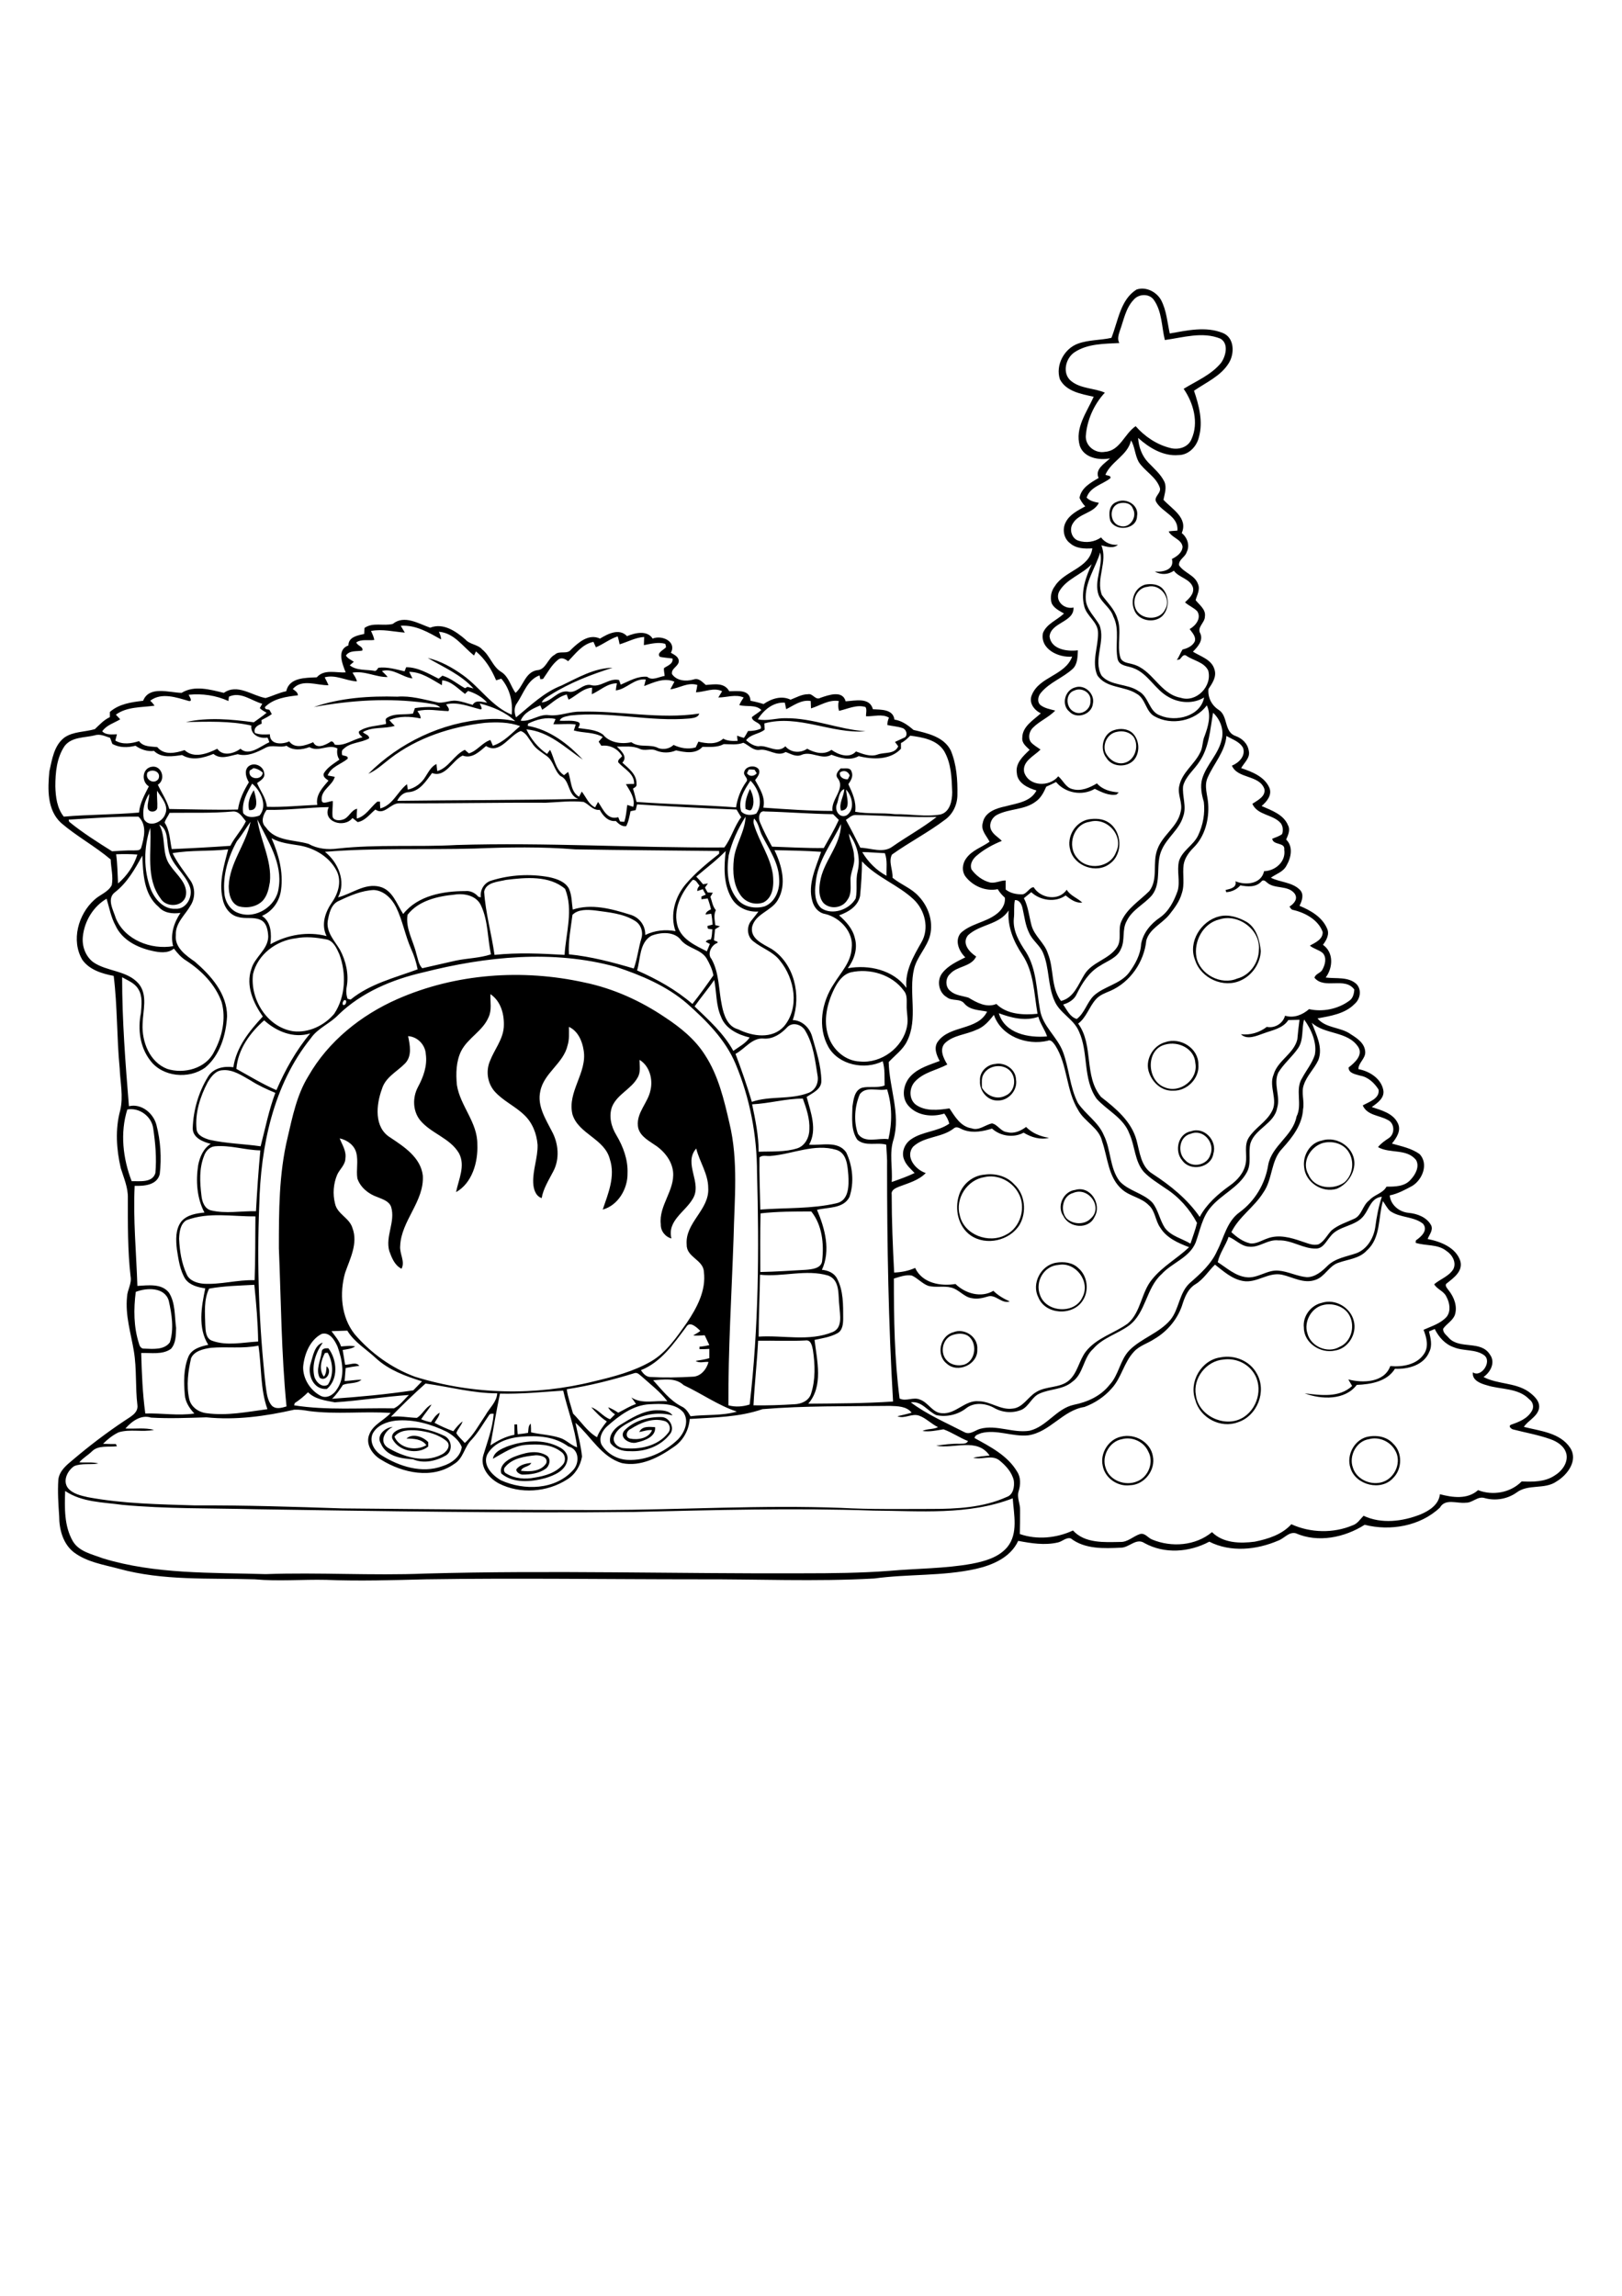 <?xml version="1.0" encoding="utf-8"?>
<!-- Generator: Adobe Illustrator 21.0.2, SVG Export Plug-In . SVG Version: 6.00 Build 0)  -->
<svg version="1.2" baseProfile="tiny" id="Layer_1" xmlns="http://www.w3.org/2000/svg" xmlns:xlink="http://www.w3.org/1999/xlink"
	 x="0px" y="0px" viewBox="0 0 595 842" overflow="scroll" xml:space="preserve">
<path d="M186,530.5c6.1-2.2,13.4-2.9,19.3,0.3c1.8,0.9,3.3,2.7,2.8,4.8c-0.7,3.8-4.8,5.5-8.1,6.5c-5.2,1.4-11.7,2-16.1-1.7
	c-0.9-2.9,2.1-5,4.4-6c3.8-1.5,8.4-2.9,12.2-0.6c1.8,1.1,1.1,3.9-0.4,4.9c-2.4,1.7-5.6,2.1-8.5,2.1c-0.9-0.1-2.3-0.9-2.2-1.9
	c1.2-1.7,3.5-2.2,5.5-2.4c-0.8,1.6-3.2,1.2-3.8,2.9c3.2,0.4,7.4,0.3,9.3-2.8c0.7-2.3-2.1-2.9-3.8-2.9c-4,0.4-8.5,1-11.2,4.2
	c-0.9,0.8-0.6,2.2,0.5,2.6c3,1.8,6.8,2.1,10.2,1.4c3.8-0.6,7.8-1.7,10.4-4.8c1.2-1.4,0.9-3.7-0.7-4.7c-3.7-2.9-8.6-2.8-13-2.5
	c-4.5,0.4-8.2,3-12,5.1C181.3,532.4,183.9,531.4,186,530.5 M502.2,527.8c-4.7,0.7-7.5,6.2-5.9,10.5c1.4,4.5,7,6.7,11.2,5.1
	c4.4-1.6,6.8-7.5,4.2-11.6C509.9,528.6,505.8,526.8,502.2,527.8 M502.3,526.8c3.1-0.5,6.6,0.2,8.8,2.7c3.4,3.2,3.3,9.2,0,12.5
	c-4.4,5-13.8,2.7-15.7-3.6C493.7,533.5,497.1,527.5,502.3,526.8 M411.6,527.8c-4.6,0.8-7.6,6.2-6,10.6c1.4,4.6,7.2,6.7,11.5,4.9
	c4.2-1.6,6.3-7.1,4.1-11C419.6,528.7,415.3,526.8,411.6,527.8 M411.2,526.9c5-1.3,10.8,1.9,11.7,7.1c1.1,5.1-3.1,10.6-8.4,10.7
	c-4.5,0.6-9.2-2.6-10-7.2C403.5,533,406.6,527.9,411.2,526.9 M139.7,529.4c-1.8-3,1.6-5.9,4.4-6.1c-2.8,1.3-5.2,5.3-1.9,7.6
	c5.7,3.4,13.4,5.8,19.7,2.6c1.8-0.8,3.8-3.3,1.9-5c-3-2.5-7-3.5-10.8-3.9c-2.9-0.2-6.4-0.2-8.3,2.3c1.8,4.3,7.9,5.4,11.7,3.1
	c-1.7-2.3-4.7-2.4-7.3-2.4c2.2-2.1,6.1-0.7,8,1.3c0,0.4,0,1.2,0,1.6c-3.9,3.2-11,1.7-13.2-2.9c-0.6-2.1,1.9-3.3,3.6-3.7
	c5.2-0.9,10.6,0.4,15.3,2.6c2.9,1.2,3.5,5.4,0.9,7.2c-3.6,2.1-8.2,3.2-12.2,1.5C147,534.9,141.7,534.1,139.7,529.4 M227.3,522.7
	c4.1-2.5,8.4-5.3,13.3-5.5c2.1,0,4.8,0,6.1,1.9c-4.8-1.3-9.9-0.6-14.3,1.7c-2.8,1.5-6.2,3-7.2,6.3c-0.5,2.1,1.6,3.9,3.6,4
	c5.8,0.6,12.5-0.7,16.3-5.6c1.3-1.5,0.4-4-1.5-4.4c-4.3-1.2-8.7,0.7-12.3,3c-1.5,0.6-2.1,3-0.2,3.5c2.9,0.6,6.9-0.1,8.1-3.1
	c-1.6-0.2-3.1,0.4-4.7,0.7c1-2.3,3.8-1.9,5.8-1.8c0.4,3.5-3.9,5-6.7,5.6c-2.3,0.8-6.6-1.5-4.7-4.2c3.4-3.7,8.8-5.2,13.6-5.1
	c3-0.1,5.2,3.9,3.3,6.2c-3.4,4.5-9.2,6.6-14.8,6.3c-2.6,0.1-5.5-0.8-7.1-3C223.2,526.6,225.1,524.1,227.3,522.7 M448.8,498.6
	c-6.3,0.5-11.3,6.9-10.1,13.1c0.9,7.4,10.2,11.9,16.7,8.5c5.8-3,8.2-11.2,4.5-16.7C457.5,499.8,453,498,448.8,498.6 M447.8,497.8
	c5.1-1,10.7,1.3,13.2,5.9c3.8,6.5,0.2,15.6-6.9,17.9c-6.3,2.4-13.9-1.6-15.6-8.1C436,506.8,440.7,498.7,447.8,497.8 M114,499.9
	c0.8-2.6,1.4-6.6,4.4-7.5c-2.5,3.5-4.1,8.1-3.1,12.4c0.5,2,2.9,4.4,5,3c2.2-3.5,1.9-8.2-0.1-11.7c-0.3,0-0.8,0.1-1,0.1
	c-1.4,2.6-2.3,6.1-0.4,8.7c0.9-1.1,0.9-2.5,1-3.8c2.2,1.5,0,5.9-2.5,4.2c-1.6-2.9,0.3-6.3,0.7-9.4c0-1.4,1.4-1.5,2.5-1.4
	c3.2,4.3,3.7,11.3-0.6,14.9C114.9,509.8,112.6,504,114,499.9 M349.2,489.7c-3.6,1.4-4.5,6.7-1.8,9.3c1.6,1.7,4.3,2.1,6.5,1.4
	c4.1-1.6,4.7-8,1.2-10.5C353.3,488.8,351.1,489,349.2,489.7 M349.7,488.6c4.1-1.7,9.2,1.7,8.8,6.3c0.3,5.5-7.2,8.9-11.2,5.2
	C343.3,497,344.8,489.9,349.7,488.6 M485.4,478.6c-4.4,1-7.2,6.2-5.8,10.4c1.2,4.8,7.4,7.5,11.7,5c4.7-1.9,6.1-8.4,3.2-12.4
	C492.5,478.9,488.6,477.8,485.4,478.6 M484.9,477.8c4.9-1.6,10.5,1.7,11.7,6.6c1.3,4.7-2,10.2-6.9,10.9c-5.2,1.2-11.4-2.7-11.4-8.4
	C477.8,482.8,480.8,478.7,484.9,477.8 M388.3,463.9c-5.3,0.3-8.7,6.1-6.8,11c2.2,6.5,12.8,7.2,15.6,0.8
	C400.1,469.9,394.5,462.7,388.3,463.9 M387.4,463.1c2.8-0.5,6.1-0.1,8.2,2c3.4,2.9,4,8.4,1.5,12c-3.7,5.6-13.6,5.1-16.2-1.3
	C378.3,470.8,381.8,464,387.4,463.1 M393.7,437.5c-3.9,1-4.9,6.4-2.5,9.3c2.3,2.3,6.6,2.5,8.9,0.1
	C404.8,442.8,399.3,435.1,393.7,437.5 M394.4,436.4c5.6-1.7,9.9,5.3,7.1,9.9c-2.1,4.7-9.3,4.1-11.4-0.3
	C387.5,442.4,390.1,436.9,394.4,436.4 M361.1,431.7c-6.3,1-10.8,7.8-9,14.1c1.6,7.1,10.6,10.4,16.8,7.1c5.5-2.6,7.7-10.3,4.6-15.5
	C371.1,433.1,365.9,430.6,361.1,431.7 M361.1,430.8c3.9-0.6,8.2,0.5,10.9,3.5c4.1,3.7,4.7,10.3,2,14.9c-3.6,5.8-12.2,7.8-17.9,3.9
	c-4.6-3.2-6-9.6-4.3-14.8C353.1,434.2,356.9,431.1,361.1,430.8 M484.9,419.3c-4.5,1.6-7.5,7.1-4.9,11.5c2.1,5.1,9.1,5.8,13.2,2.8
	c3.1-2.7,3.7-7.6,1.6-11C492.8,419.2,488.4,418.2,484.9,419.3 M484.9,418.3c5.8-1.9,12.5,2.9,11.9,9.1c-0.4,3.7-3,7.2-6.5,8.6
	c-5.3,1.6-11.4-2.4-11.9-7.9C477.8,423.8,480.5,419.1,484.9,418.3 M436.8,415.8c-4.3,1-5,7-2,9.7c2.6,3,8.1,1.8,9.2-2
	C445.8,419.1,441.4,413.9,436.8,415.8 M436.9,414.9c4.8-1.8,9.7,3.4,8.2,8.2c-0.8,5.2-8.4,6.7-11.4,2.5
	C430.7,422.2,432.1,415.7,436.9,414.9 M360.9,393.8c-1,1.5-0.7,3.4-0.7,5.1c1.7,3,5.5,4.6,8.7,2.9c3.5-1.5,4.1-6.5,1.6-9.1
	C367.9,390,362.8,390.6,360.9,393.8 M365.1,390.2c3.5-0.7,7.5,1.9,7.6,5.7c0.7,3.9-2.8,7.9-6.8,7.7c-3.7,0.1-6.7-3.6-6.4-7.2
	C359.2,393.1,362.1,390.4,365.1,390.2 M427.4,383.1c-7.2,1.8-6.8,13.3-0.1,15.7c5.6,2.3,12.3-2.9,11.2-8.9
	C438.2,384.6,432.3,381.7,427.4,383.1 M427.5,382.2c5.5-1.9,12.1,2.2,12.1,8.1c0.5,5.2-4.2,9.9-9.3,9.7c-4,0.2-7.4-2.8-8.7-6.4
	C419.8,389.1,422.7,383.5,427.5,382.2 M447.3,337.2c-6,1.4-9.5,8.1-8.4,13.9c1.3,6.3,9,10.3,14.9,7.8c4.7-1.2,7.9-5.8,8-10.5
	C462.5,341,454.2,334.9,447.3,337.2 M447.2,336.1c3.4-0.9,7.1,0.3,10.1,2c3.6,2.2,4.8,6.7,5.2,10.7c-0.2,4.5-3.1,8.8-7.2,10.7
	c-6.4,3.1-14.8-0.7-16.9-7.4C435.7,345.5,440.6,337.7,447.2,336.1 M399.7,301.4c-6,0.8-8.4,8.9-4.6,13.2c3.8,4.8,12.2,3.7,14.3-2.1
	C412.4,306.5,406,299.5,399.7,301.4 M399.3,300.5c2.5-0.4,5.2-0.3,7.3,1.1c5,3.2,5.5,11.5,0.6,15.1c-4.9,3.9-13.1,1-14.6-5
	C391.2,307,394.3,301.5,399.3,300.5 M91.4,297.1c-0.7-2.6,0.3-5.2,1.7-7.3C93.8,292,95.4,297.5,91.4,297.1 M275.1,289.3
	c1.2,2.2,1.9,5.2,0.6,7.5c-0.5,0.8-1.5,0.1-2.2-0.1C273.1,294,274.1,291.6,275.1,289.3 M409.7,268.4c-3.4,0.6-5.3,4.4-4.2,7.5
	c1.2,2.6,4,4.6,6.9,3.9c4-0.9,5.6-6.3,3.4-9.6C414.3,268.4,411.9,267.9,409.7,268.4 M408.6,267.8c2.3-0.8,5.1-0.6,6.9,1.1
	c2.6,2.6,2.8,7.3,0.3,10c-2.7,2.7-7.9,2.4-9.9-0.9C403.3,274.8,404.5,269.1,408.6,267.8 M394.2,253.2c-3.6,1.1-3.3,6.5-0.1,7.9
	c2.7,1.4,6.1-1,5.9-4C400.4,254.1,396.9,252,394.2,253.2 M394.4,252.1c3.6-1.2,7.3,2.4,6.5,6c-0.4,3.9-5.9,5.8-8.6,2.9
	C389.2,258.5,390.6,253.1,394.4,252.1 M421,215.2c-3.7,0.3-5.8,4.5-4.5,7.8c1.6,4.4,8.9,4.9,10.9,0.5
	C429.9,219.4,425.5,213.9,421,215.2 M420.1,214.4c2.2-0.4,4.8-0.2,6.4,1.5c2.5,2.8,2.5,7.4-0.2,10.1c-3.1,2.8-9,1.6-10.3-2.5
	C414.6,219.9,416.3,215.5,420.1,214.4 M410.6,184.6c-4,1.1-3.6,7.4,0.3,8.3c3.5,1.1,6.4-3.3,4.7-6.3
	C414.9,184.5,412.5,184.1,410.6,184.6 M409.6,184.1c3.5-1.7,8.3,1.1,7.5,5.2c-0.1,4.9-7.8,5.8-9.8,1.7
	C406.6,188.5,406.8,185.1,409.6,184.1 M23.9,546.8c-0.2,6.2-0.4,12.8,2.8,18.4c2.3,3.9,7.1,4.8,11,6.3c19.3,5.9,39.8,5.2,59.8,5.8
	c19.5-0.7,39,0.6,58.4-0.2c46.2-1.3,92.4,0.1,138.7-0.1c10.6,0,21.2-0.1,31.7-0.9c10.1-0.9,20.2-0.8,30.2-2.6
	c4.7-0.9,9.8-2.3,13-6.1c4.1-5,2.4-12,2-17.9c-16.3,6.3-34.1,4.6-51.1,4.5c-29.2-1-58.5-0.2-87.7,0.5c-46.4,0.5-92.8-0.3-139.2-1
	c-16.2-0.4-32.5-0.1-48.6-1.6C37.8,550.9,30.1,551,23.9,546.8 M191.3,526.9c-4.8,0.4-10.2,2.1-12.6,6.6c-1.7,3.9,1.9,7.6,5.1,9.4
	c8.4,3.8,19.8,3.6,26.4-3.7c2.5-2.6,2.3-7.8-1.7-8.7C203.5,526.8,197.2,526.4,191.3,526.9 M145.2,521c-3.3,0.4-6.9,1.7-8.5,4.8
	c-1.3,3,0.6,6.3,3.2,7.9c6.5,4.1,14.9,6.8,22.4,4c3.3-1,6.6-3.4,7.1-7c-1-2.5-3.2-4.3-5.5-5.6C158.2,522.3,151.7,520.4,145.2,521
	 M279.7,516.8c-8.6,3-17.8,3-26.7,3.6c-0.3,4.1-2.4,8-5.9,10.3c-5.4,3.8-12.1,7.3-18.9,5.9c-7.6-2.2-11.5-9.9-17.1-14.8
	c0.8,4.1,2,8.2,2.4,12.4c-0.6,3.4-2.5,6.6-5.5,8.4c-7.3,4.7-17.2,5.4-24.9,1.5c-3.7-1.9-7.1-6-5.8-10.4c1.5-5,3.4-9.9,3.8-15.2
	c-0.6,0-1.3-0.2-1.7,0.5c-2.1,3-3.9,6.3-6.4,9c-2.7,2.6-3,6.9-6.4,8.9c-8,5.7-18.9,3.3-26.7-1.5c-3.2-1.8-6-5.7-4.4-9.4
	c1.4-3.6,5.3-5,7.8-7.8c-9.9-0.7-20,0.6-29.9-0.7c-1.8-0.3-3.6-0.6-5.5-0.5c-10.5,2.4-21.4,3.9-32.2,2.8c-6.8,0.2-13.5,0.5-20.3,0.1
	c-3.7-1.2-7.1,1.4-9.4,4c3.5,0.2,7.1-0.4,10.5,0.5c-4.3,0.9-8.8-0.4-13,0.9c-2.1,1-4,2.5-5.7,4.2c1.6,0.1,3.1,0.1,4.7,0.1
	c0.1,0.2,0.3,0.6,0.4,0.8c-3.1,0.4-6.8-0.5-9.2,1.9c-1.4,1.4-3.3,2.4-4.6,4c2.3,0.2,4.7-0.2,7,0.4c-2.9,0.6-6.1-0.2-8.9,1
	c-2.4,1.6-4.3,5.3-2.3,8c1.8,2.2,4.8,2.8,7.4,3.4c13,2.4,26.2,2.6,39.3,3c18-0.1,36,0.5,54,1.1c31.9,0.3,63.7,0.6,95.6,0.6
	c29.1-0.1,58.1-1.9,87.2-0.8c11,0.6,22.1,0.4,33.2,0.4c9.4,0,19.1-0.5,27.7-4.4c2.4-0.8,2.9-3.8,2.6-6c-0.7-3.1-3-5.6-5.4-7.5
	c-2.8-2.1-6.4,0-9.5-0.9c2-0.4,4-0.6,6-0.8c-4.6-6.7-13.1-2.3-19.6-3.6c2.9-0.4,5.7-0.8,8.6-0.7c1.1-0.1,2.5,0.2,3.1-1
	c-3.1-1.2-5.9-3.2-9-4.3c-2.6,0.4-5.1,1-7.7,0.6c1.8-0.9,3.9-0.5,5.7-1.4c-2.5-1.2-4.4-3.3-6.9-4.2c-2.7-1-5.4,1.3-8,0.2
	c1.7-0.4,3.5-0.8,5.2-1.3c-1.8-2.4-5.2-2.4-8-2.5C310.7,515.8,295.2,515.5,279.7,516.8 M238.3,515c-6.1,0.3-11.2,4.2-15.6,8.1
	c-1.8,1.6-3.1,4.2-2.1,6.6c1.9,3.3,5.7,5.5,9.5,5.7c6.9,0.4,13.7-2.8,18.6-7.5c2.4-2.5,4.2-6.7,2-9.9
	C247.7,514.5,242.5,514.8,238.3,515 M113,510.6c-1.5,1.5-3.1,2.8-4.9,4c0,0.2-0.2,0.6-0.2,0.8c12.1,1.9,24.4,0.9,36.6,1.1
	c2.2-1,3.7-3.2,5.5-4.9c-9.1,0.6-18.1,2.1-27.2,2.7C119.3,513.6,115.6,513.2,113,510.6 M183.4,511.1c-1.3,6.3-2.4,12.6-3.5,19
	c2.7-1.8,5.6-3.3,8.8-3.9c0-1.3,0-2.6,0-3.8c0.2,0,0.7,0,1,0c0,1.2,0.1,2.4,0.2,3.6c1.3-0.1,2.6-0.3,3.8-0.5c0.2-1.2,0-2.6,1-3.4
	c0.1,1.1,0.1,2.2,0.1,3.2c3.5,0.8,7.1,0.9,10.5,2c2.4,0.7,4,2.7,6.4,3.5c-0.8-7.1-3.5-13.8-5.1-20.8
	C198.9,510.5,191.2,511.3,183.4,511.1 M143.4,519.6c3.2-0.4,6.4,0.3,9.5,0.4c2.1-1.2,3.1-3.9,5.4-4.9c-1.1,1.9-2.6,3.5-3.8,5.4
	c1.2,0.5,2.4,0.9,3.6,1.1c0.9-1.3,1.7-2.7,3.2-3.5c-0.2,1.4-1.2,2.5-1.9,3.7c2.2,1.2,4.5,2.2,6.9,3.1c1-1.3,2-2.6,3.4-3.6
	c-0.5,1.6-1.8,2.7-2.3,4.3c0.8,1.4,2.1,2.4,3.1,3.6c3.2-2.8,5.2-6.7,7.6-10.2c1.5-2.7,4.1-4.8,4.3-8c-8.9,0-17.6-2.4-26.3-3.6
	C151.7,511.3,147.5,515.4,143.4,519.6 M239.6,506.2c3.2,3.5,6.1,7.4,10.4,9.6c1.6,0.7,2.5,2.2,3.3,3.6c5.7-0.7,11.5-0.1,17-1.7
	c-6.9-2.3-12.9-6.6-19.5-9.7C247.7,505.1,243.4,506,239.6,506.2 M207.9,509.5c0.4,3,1.5,5.9,2.3,8.9c2.9,2.9,5.2,6.6,8.8,8.7
	c0.8-2.2,2.2-4,3.6-5.8c-2.2-1.4-4-3.3-5.7-5.2c2.7,0.9,4.3,3.5,6.9,4.4c0.6-0.6,1.2-1.2,1.8-1.8c-1-0.7-2-1.5-2.5-2.6
	c1.3,0.5,2.5,1.2,3.7,2c2.2-1.1,4.2-2.4,6.5-3.2c-0.5-0.8-1.1-1.6-1.7-2.4c3.9,2.6,8.8,1,13.2,1.4c-2.6-3.5-6.1-6.1-9.3-9
	c-0.8-0.6-1.6-1.7-2.8-1.3C224.6,506.1,216.3,508.2,207.9,509.5 M77.4,494.3c-2.7,0.4-6.1,1.1-7.3,3.8c-1.1,4.8-1.8,10-0.7,14.9
	c0.6,3,3.5,5,6.5,5.3c7.4,1,14.8-0.5,22.2-1.5c-2.7-7.5-2.1-15.6-3.3-23.3C89,494.7,83.2,493.8,77.4,494.3 M278.1,491.7
	c-0.4,7.9-1.3,15.8-1.7,23.7c5,0.1,10.1-0.1,15.1-0.4c2.5-0.1,5.2-1.3,6-3.8c1.7-5.2,1.5-10.8,0.7-16.1c-0.3-1.5-0.7-3.8-2.7-3.5
	C289.7,491.9,283.9,491.6,278.1,491.7 M118,489.2c-4.3,2.2-6.4,7.5-6.8,12.1c-0.1,4.3,2.6,8.6,6.4,10.6c2.3,1.2,4.8-0.4,6-2.4
	c3.2-4.6,2-10.7,0.2-15.7C122.8,491.6,121,488.4,118,489.2 M121.6,488.2c1.3,1.8,2.8,3.4,3.5,5.6c1.7-0.1,3.5-0.4,5.2,0
	c-1.4,0.9-3,1-4.6,1.3c0.3,1.8,0.6,3.6,0.9,5.4c1.7,0.1,4-1.2,5.2,0.4c-1.7,0.2-3.3,0.5-5,0.8c-0.1,1.6-0.3,3.2-0.4,4.8
	c2.1-0.1,4.1-0.5,6.2-0.5c-1.8,1.6-4.6,1-6.8,1.9c-1.2,1.8-2.4,3.6-4,5.1c9.9-0.7,19.9-1.6,29.8-3.1c1.1-1.1,2.1-2.2,3.2-3.3
	c-6-1.9-12.1-4.1-16.8-8.4c-3.6-3.4-8-5.9-10.6-10.2C125.5,488.1,123.5,488.1,121.6,488.2 M251.7,486.7c-4.6,6.1-9.2,12.9-16.6,15.8
	c0.8,1.2,1.9,2.5,3.5,2.5c5.1,0.3,10.3,0.2,15.4-0.1c3,0,5.2-2.7,5.9-5.4c-1.5-0.2-3.3,0.6-4.7-0.4c1.7-0.3,3.4-0.5,5-1
	c0-1.1,0-2.3,0-3.4c-1.2,0.1-2.4,0.1-3.6,0.1v-0.9c1.2-0.1,2.4-0.3,3.6-0.6c-0.6-1.2-1.1-2.4-1.7-3.6c-1.4,0.1-2.8,0.2-4.2,0.1
	c0.8-0.6,1.8-1,2.6-1.7C255.6,486.8,253,484.3,251.7,486.7 M49.8,473.8c-0.8,6.3-0.8,12.9,1.2,19c0.2,0.9,0.8,1.9,1.9,1.8
	c3.1,0.1,7.3,0.6,9.4-2.3c1.6-4.9,0.7-10.4-0.4-15.3C60.4,472,53.8,472.2,49.8,473.8 M76.7,472.6c-2,4.1-1.5,8.9-1.4,13.4
	c0.1,2.1,0.2,4.9,2.5,5.7c5.4,2,11.3,0.6,16.9,0.3c-0.1-7-0.7-13.9-1.4-20.8C87.8,471.5,82.1,471.6,76.7,472.6 M278.8,467.5
	c-0.1,7.6-0.5,15.1-0.5,22.7c9-0.6,18.5,1.9,27.2-1.7c3.7-1.6,2.6-6.3,2.4-9.5c-0.5-3.9,0.4-9.5-4.1-11.2
	C295.7,465.4,287.1,468.4,278.8,467.5 M68.4,447.5c-2.3,1.4-2.6,4.4-2.7,6.8c0.2,4.5,0.9,9,2.8,13.1c1,2.3,3.8,3.2,6.1,3.4
	c6.3,0.4,12.5-1.5,18.8-1.3c0.3-7.8,0.2-15.6,0.3-23.4C85.3,446.2,76.5,444.4,68.4,447.5 M279,445c-0.2,7.2-0.1,14.3-0.1,21.5
	c5.6-0.1,11.1-0.5,16.7-0.8c2.3-0.2,5.8-0.5,6-3.4c0.7-6.2,0-13-4-18C291.4,444.3,285.1,444.3,279,445 M507.3,440.5
	c-1.8,6-0.7,13.5-5.9,18.1c-2.7,3-6.8,3.2-10.4,4.5c-3.5,1.1-5,5.2-8.5,6.3c-4.2,1.5-8.2-1-12.2-1.9c-5-1.1-9.3,3.2-14.3,2.3
	c-4.1-0.7-7.2-3.6-10.3-6c-2.4,2.3-4.2,5.4-7.2,7.2c-2.5,1.5-3.7,4.2-4.6,6.9c-1.6,5.5-5.5,10.3-10.5,13.2c-2.4,1.6-5.4,2.4-7.4,4.6
	c-3.7,3.9-4.6,9.6-8.2,13.5c-2.7,3.1-6.2,5.4-10,6.8c-7.9,1.2-12.6,9.2-20.6,10.4c-5.8,0.6-11.6-2.3-17.3-0.8
	c-0.8,0.4-2.3,0.6-2.4,1.8c5.8,3.2,12.1,6.4,15.6,12.3c1.4,2.1,1.3,4.8,0.6,7.1c-0.8,2.4,0.6,4.7,0.5,7.1c0,2.9,0,5.8-0.1,8.7
	c6.3,2.2,13.5,1.5,19.5-1.3c4.4,4.8,11.5,4.3,17.4,4.2c2.7,0.1,4.7-2.1,7.2-2.9c1.8-0.5,2.9,1.4,4.4,2c7.2,3,16,2.3,22-2.7
	c4.1,4.1,10.4,4.2,15.7,3.5c4.9-1,10-2.6,13.4-6.4c7,3.2,15.4,3.4,22.5,0.4c1.8-0.6,2.7-2.2,4-3.5c6.6,3.1,14.3,2.1,20.9-0.5
	c3.3-1.4,6.7-3.6,7.1-7.4c4.6,1.2,10.1,2,14-1.5c5.3,2.1,11.9,1,16-3.2c4.1,0.2,8.5,0.2,12-2.1c2.7-1.6,5.1-4.7,4.4-8
	c-0.7-2.8-3.3-4.5-5.9-5.4c-4.5-1.6-9.2-2.4-13.8-3.6c-0.7-0.3-1.7-1.2-0.6-1.7c2.9-1,6-2.2,7.6-5c0.9-1.4,0.5-3.3-0.9-4.3
	c-4.1-4.3-10.5-3.5-15.7-5.2c-2.2-0.6-5.4-1.8-5-4.7c3,2.1,7.2-4,4.1-6.3c-3.2-2.3-7.5-1.4-11.1-2.9c-3.2-1.1-5.5-3.7-7-6.7
	c-0.7,0.3-1.4,0.6-2.1,0.9c0.6,2.5,1.3,5.1,0.1,7.5c-2,4.9-7.8,6.4-12.6,6.2c-2.9,4.7-8.9,5.7-14,5.9c-4.3,5.7-13,5.4-19.1,3.1
	c5.8,0.7,12.7,1.7,17.4-2.7c-0.5-0.8-0.9-1.6-1.4-2.4c5.3,1.4,13.2,1.2,15.4-4.9c4.5,0.4,9.8-0.5,12.4-4.5c1.8-2.7,0.9-6-0.2-8.8
	c2.9-1.3,6.3-2.3,8.5-4.8c1.6-2.1,1.1-5.1-0.1-7.3c-0.9-2.1-3.4-2.7-4.5-4.6c2.2-1.9,5.4-2.9,7-5.5c1.3-2.5-0.4-5.4-2.6-6.8
	c-3.2-2.5-7.5-1.7-11.2-2.9c0-0.2,0.1-0.6,0.1-0.9c1.9-1.3,4.6-3.7,2.6-6.1c-3.5-2.8-8.5-2.1-12.1-4.7
	C508.9,443.2,508.2,441.8,507.3,440.5 M500.4,445.7c-3,4.2-9.4,3.7-12.4,7.8c-1.5,1.7-2.6,4.3-5.1,4.4c-4.8,0.2-9-3.2-13.9-3
	c-3.9-0.5-7.1,2.8-10.9,2.3c-2.9-0.2-4.8-2.6-7.4-3.6c-1.1,3.2-3.3,6-4,9.3c3.3,2.1,6.4,5,10.4,5.5c4.2,0.6,7.7-2.8,11.9-2.4
	c3.6,0.3,6.8,2.1,10.4,2.4c3,0,5.5-2.1,7.5-4.1c2.9-2.9,7-3.4,10.7-4.7c3.9-1.5,6.3-5.5,6.9-9.6c0.5-3.8,1.2-7.5,2.4-11.1
	C503,439.3,502.3,443.2,500.4,445.7 M283,423.9c-1.4,0.3-3.3-0.5-4.4,0.6c-0.1,6.4,0.2,12.8,0.3,19.1c9.3-0.7,18.8-0.2,27.9-2.3
	c4.7-1,4.6-6.6,4.4-10.3c-0.3-3.4-0.5-8.1-4.4-9.3C298.8,419.3,290.9,423.2,283,423.9 M74.9,423.8c-1.9,4.7-1.6,9.8-1,14.7
	c0.2,2.1,1.1,4.8,3.5,5.4c5.4,1.3,11,0.2,16.5,0.3c0.4-7.4,0.9-14.8,1.6-22.3c-5.6-0.1-11-2-16.7-1.5
	C76.9,420.6,75.5,422.1,74.9,423.8 M46.7,406.9c-2.7,8.6-1.6,18,1.6,26.3c2.9-0.1,7.6,0.7,8.7-3c0.5-5.5,0-11-0.8-16.4
	C55.6,409.4,51.1,406.1,46.7,406.9 M275.9,405c1.2,5.7,2.4,11.5,2.4,17.4c4.8-0.2,9.7,0.2,14.3-1.3c2.8-1,4.3-4.1,4.3-6.9
	c0.2-3.9-1.1-7.7-2.4-11.3C288.3,402.9,282.2,404.7,275.9,405 M315.4,401.3c-1.9,4.5-2.3,9.9-0.7,14.5c2.5,3.7,7.5,1.4,11.2,2
	c1.4-6,1.4-12.4-0.5-18.3C322.1,400.3,317.7,398.2,315.4,401.3 M76.2,396.9c-2.8,5.3-4.7,11.3-4.1,17.3c0.3,2.3,2.8,3.2,4.7,3.8
	c6.2,1.4,12.6,1.5,18.8,2.4c1.7-6.5,3-13.2,5.4-19.6c-3.1-1.3-6.2-2.7-9-4.5c-3.2-1.8-6.6-4.2-10.4-3.8
	C79.1,392.6,77.4,394.9,76.2,396.9 M288.8,376.7c-2.2,2.4-5.2,4.4-8.5,4.2c-4.4-0.5-7,3.8-10.5,5.6c2.2,5.8,4.2,11.6,6,17.6
	c6.7-2.3,14.1-0.7,20.8-3.3c2.6-1,3.8-3.8,3.3-6.4c-0.9-5.5-1.5-11.3-4.4-16.2C294.3,375.8,290.8,374.6,288.8,376.7 M481.2,375.1
	c1.6,4.3,4.2,9,2.4,13.7c-1.5,3.2-4.2,5.7-5.3,9c-1.1,2.9,0.3,6-0.3,9c-0.3,5.7-3.9,10.3-7.6,14.4c-4.3,4.4-3.5,11.3-7,16.2
	c-3.3,5.3-8.9,8.8-11.7,14.5c2,1.8,4.2,3.5,6.9,4.1c2.2,0.3,4.2-1.1,6.3-1.8c4.2-1.6,8.7-0.3,12.7,1.1c2,0.6,4.1,1.7,6.2,1
	c2.1-1.2,3.1-3.5,4.7-5.1c2.4-2,5.4-2.9,8.2-4.2c2.9-1.2,3.1-5,5.6-6.8c1.8-2.1,5-2.5,6.3-5c3.1,0,6.7,0,8.9-2.6
	c1.7-1.8,3.3-4.7,2-7.1c-3.4-4.4-9.6-2.3-14-4.8c1.1-1.4,2.6-2.4,4.1-3.4c2.2-1.6,2-5.5-0.6-6.6c-3-1.7-7.5-1.6-9.1-5.3
	c2.3-1.3,6.3-2.5,5.8-5.8c-1.5-2.4-3.8-4.6-6.7-5.1c-1.6-0.5-4.3-0.8-4.3-3c2.2-1.7,5.5-4.6,3.5-7.6
	C494.3,378.1,486,379.5,481.2,375.1 M86.7,392c4.9,2.7,9.6,5.6,14.7,7.8c3.2-7.4,7.2-14.6,12.4-20.8c-6.1,1.9-12.4-0.7-16.9-4.8
	C91.7,378.8,87.3,384.8,86.7,392 M478.4,373.9c-1,3.4-0.1,7.4-2.2,10.5c-2.2,3.2-5.3,5.7-7.3,9c-1.9,4.2,0.9,8.6-0.4,12.9
	c-1,5.8-8.1,7.6-9.8,13c-0.9,3.5,0.5,7.3-1.3,10.6c-3,5.6-9.3,8.1-13.3,12.9c-3.1,3.6-3.9,8.5-5.5,12.9c-2.3,5.6-8.7,7.4-12.5,11.6
	c-5.7,5.1-5.7,14.1-11.9,18.8c-4.2,3.1-9.7,4.5-13.2,8.6c-3.7,3.3-3.5,9.2-7.7,12.1c-3.4,2.9-8.1,2.5-12,4.3
	c-2.8,1.2-3.8,4.6-6.5,5.9c-3.3,1.4-7.1,1.1-10.2-0.7c-3.1-1.7-7.2-2.1-10.1,0.1c-3,2.4-7.2,3.4-11,2.6c-3.2-1.4-5.4-5.3-9.4-4.7
	c6,4.5,13,7.5,19.6,10.9c2.1,1.2,4-0.7,5.9-1.2c6-1.6,12.1,1.7,18.1,0.7c6.3-1.5,9.8-8.1,16.2-9.5c5-1,9.9-3.2,13.1-7.3
	c3.4-3.6,3.8-9,7.2-12.6c4.4-4.5,10.9-6.3,15.1-11.2c3.3-4,3.2-10,7.2-13.6c3.9-3.4,7.9-7,10-11.8c2.5-4.8,3.5-10.7,8.2-14.1
	c5.6-4.1,9.4-10.4,10.5-17.3c1.3-7.2,9.1-10.7,10.4-17.8c2.3-4.5-0.7-9.9,2.1-14.2c1.5-2.8,3.6-5.3,4.6-8.4
	C483.2,382.6,481.1,377.6,478.4,373.9 M358.1,377.7c-3.8,1.8-8.4,1.9-11.5,4.9c-2.1,2.3-0.5,5.5,0.9,7.8c-3.9,2.1-8.6,2.8-11.8,6.2
	c-2.2,2.3-2.4,6.4,0.2,8.5c3.6,2.6,8.3,2,12.4,1.4c2,3,4.1,6.7,8.1,7.3c2.7,1,5-1.3,7.5-1.8c2.1,0.4,3.2,3,5.5,3.2
	c2.5,0.7,5-0.4,7-1.9c2.2,2.3,5.3,3.5,8.4,4c-3.2,0.8-6.5-0.2-9.3-1.9c-3.7,2-8.5,1.3-11.6-1.5c-3.2,1-6.8,1.7-10.1,0.6
	c-1.3-0.3-2.7-1.8-4-0.6c-4.4,3.4-10.7,2.8-14.8,6.6c-3.1,3.7,0.8,8.5,4.6,9.7c-2.6,2.7-6.4,3.7-9.8,5c-1.2,0.5-3,1.2-2.7,2.9
	c0,9.5,0.4,19.1,0.9,28.6c2.6-0.1,5.3-0.6,7.7-1.7c2.6,5.6,9.3,6.8,14.8,5.9c3.6,3.5,9.4,5.2,13.9,2.5c1.7,1.7,3.8,2.9,6,3.9
	c-3,1-5.2-2.8-8.1-1.8c-1.9,0.6-3.9,1-5.8,0.6c-2.9-0.4-4.7-3.2-7.6-3.9c-2.7-0.7-5.5,0.1-8.3-0.6c-2.3-0.8-3.9-2.8-6.1-3.8
	c-2.3-0.4-4.5,0.5-6.6,1.1c0,14.7,0.2,29.4,2.1,44c2.4,1.2,5-0.7,7.5,0.4c3.1,1.1,4.6,4.9,8.1,5c5,0.4,8.4-4.9,13.4-4.4
	c4.3,0,8,3.3,12.4,2.7c3.8-0.3,5.6-4.2,8.6-6c3.7-2.4,8.7-1.4,12.1-4.3c3.2-2.8,3.7-7.3,6.2-10.6c4-5.1,10.4-6.7,15.4-10.3
	c4.9-4.2,4.9-11.5,9-16.3c3.8-4.7,9.2-7.6,13.5-11.7c-4-1.5-8.3-3.4-10.6-7.2c-1.8-2.5-1.8-6.1-4.2-8.2c-2.7-2.8-6.8-3.2-9.7-5.7
	c-5.2-4.4-5.3-11.7-7.4-17.7c-1.1-5-6.5-7.2-8.8-11.5c-4.5-7.3-3.8-16.5-8.4-23.7c-0.7-0.9-1.5-2.3-2.8-1.7
	c-7.6,1.8-17-1.6-19.7-9.5C362.9,374.3,361,376.7,358.1,377.7 M366.4,371.6c2.2,7.5,11,9.1,17.7,8.5c-0.8-2.5-2.5-4.6-3.2-7.2
	C376.1,374.6,371,373.3,366.4,371.6 M126.3,366.8c-0.5,0.4-0.8,1.2-0.5,1.7C126.9,369.1,127.6,366.5,126.3,366.8 M179.9,364.6
	c-0.1,2.8,0.6,5.8-0.7,8.5c-2.1,5-7.5,7.5-10,12.3c-1.9,3.8-2,8.3-1.6,12.5c1.2,7.7,7.6,13.7,7.5,21.8c0.3,6.5-1.9,14.2-7.8,17.5
	c0.9-4.6,3.5-9.6,1.1-14.2c-3.3-5.7-10.4-7.3-14.4-12.3c-2.6-3.4-2.7-8.2-0.7-12c2-3.7,3.5-7.8,2.9-12.1c-0.2-3.4-3-6.4-6.5-6.6
	c0.7,3.3,1.5,7.3-1.1,10c-2.9,3-7.2,5-8.5,9.4c-2.1,5.7-3,14.1,3.1,17.8c5.1,3.4,11.1,7.3,11.9,13.9c0.6,9.5-7.9,16.5-8.3,25.8
	c-0.3,2.9,1.9,5.7,0.5,8.4c-2.5-1.2-3.6-4-4.5-6.5c-1.5-5.4,2.3-10.7,0.7-16.1c-0.7-2.2-3.2-2.9-5.1-3.7c-3.2-1.1-6.2-3.5-7.3-6.8
	c-0.5-3.1,0.4-6.3-0.4-9.4c-0.7-2.8-3.3-4.7-6.1-5.3c0.9,2.3,2.5,4.6,2.1,7.3c0,2.4-2.1,4-3,6c-1.4,3.3-1.7,7.1-0.8,10.6
	c0.8,3.9,5.3,5.2,6.4,9c2.1,5.6-0.9,11.2-2.7,16.4c-2.1,7.4-1.5,16.2,3.5,22.5c5.9,6.9,13.5,12.4,22.1,15.6
	c21.2,6.6,44.2,7.1,65.7,1.7c7.2-1.7,14.5-3.6,20.9-7.3c5.7-3.3,9.4-8.9,13.1-14.1c3.7-5.5,7.2-11.9,6.3-18.8
	c-0.2-4.4-6.4-5.3-6.3-9.9c-0.7-8.1,8.4-12.8,7.9-20.8c0-5.2-3.2-9.6-4.4-14.5c-4.9,5.6,2.4,12.6-1.3,18.5c-2.8,4.8-9.4,8-7.8,14.5
	c-2.3-0.6-4-2.8-3.9-5.2c-0.8-6.9,5.2-12.4,4.5-19.3c-0.5-4.4-3.7-8-7.3-10.2c-2.4-1.6-5.3-3.4-5.6-6.6c-0.5-4.9,3.7-8.5,4.6-13
	c1-4-0.3-9-4-11.2c0,2.2,0.5,4.5-0.7,6.5c-2.3,4.2-7.3,6-9.3,10.5c-1.4,3.5-0.4,7.5,1.5,10.6c2.5,4.2,4.3,9,4.1,14
	c0.1,5.7-3.5,11.8-9.1,13.3c2-5.9,4.7-12.2,2.6-18.5c-1.9-7.5-11.5-9.2-13.7-16.4c-2-8.3,5.5-15.3,4.1-23.5
	c-0.5-3.4-2.1-7.1-5.4-8.6c0,2.3,0.2,4.6-0.5,6.8c-1.5,6.6-8.7,10.1-10,16.8c-1.2,5.3,1.9,10.1,4.2,14.6c2.5,4.5,3,10.3,0.5,14.9
	c-1.6,3.1-3.6,6.2-4.2,9.7c-2.3-0.8-3-3.4-3.1-5.6c-0.2-4.7,1.7-9.2,1.6-13.9c-0.3-4.1-1.9-8.2-4.9-11c-3.4-3.3-7.9-5.2-11-8.8
	c-2.5-3-3.1-7.3-1.6-10.9c1.6-4.2,4.7-7.8,5.1-12.4C185.1,372.2,183.8,367.2,179.9,364.6 M254.8,369.1c5.2,5,10.7,9.9,14.2,16.3
	c2.1-1.5,4.5-2.7,6-4.9c-4.2-1-8.9-3.2-10.5-7.6c-1.9-4.2-1.6-9-2.5-13.5C259.7,362.8,257.1,365.8,254.8,369.1 M312.1,356.6
	c-3,0.8-4.8,3.5-6.1,6.1c-2.6,5.3-4.1,11.6-2.1,17.4c1.6,4.9,6.2,9,11.5,9.2c7.9,0.8,15.8-5.1,17.3-12.8c0.6-2.6-0.2-5.2-0.1-7.9
	c0-1.8,0.2-3.8-1-5.2C327.3,357.4,319,355,312.1,356.6 M155.3,356.6c-11.4,2.6-22.6,7.3-31.1,15.5c-3.1,3.3-7.6,4.9-10.2,8.7
	c-13.8,17.1-18.4,39.7-18.9,61.2c-0.9,22-0.1,44,2.3,65.8c0.4,2.6,0.5,5.6,2.3,7.7c1.5,1.5,3.7,0.8,5.4,0.3c-1.9-19.3-2-38.7-2.8-58
	c0-13.6,0-27.3,3.2-40.6c1.8-7.7,3.4-15.7,7.6-22.5c7.3-12.8,19.3-22.4,32.7-28.3c21.4-9.4,45.8-11.1,68.5-6.1
	c10.7,2.2,20.8,6.8,29.8,12.9c5.6,3.7,10.9,8,14.5,13.7c4.9,7.5,7,16.4,9,25.1c3.3,13.7,1.8,28,1.5,41.9c-0.7,20.5-2,41-1.9,61.5
	c2.6,0.7,5.3,0.5,7.8-0.3c3.3-28.2,3.5-56.6,2.7-85c0-13.7-2.6-27.4-7.9-40c-3.7-8.8-10.6-15.7-17.7-22
	c-7.5-6.5-16.8-10.4-26.1-13.5C202.8,348.2,178.2,350.8,155.3,356.6 M108.6,344.1c-7.2,0.8-14.1,5.9-15.8,13.2
	c-1.1,9.2,5.2,19.4,14.7,20.9c5.7,0.7,11.5-2.1,15.1-6.4c4.2-6.3,4.5-14.8,1.9-21.8c-1-2.2-2.2-5.1-4.9-5.5
	C116,343.8,112.2,343.4,108.6,344.1 M238.9,343.2c-4.4,2.6-3.9,8.4-5.2,12.7c7.3,3.2,14.3,7.1,20.3,12.3c2.7-3.4,5.2-6.9,7.7-10.5
	c-0.4-2.2-1.4-4.3-2.5-6.2c-2.1-3.4-6.7-3.6-9.3-6.6C247.5,341.5,242.4,341.8,238.9,343.2 M355.1,343c-2.4,3,0.5,6.2,3,7.8
	c-1.9,3.9-7,3.4-9.6,6.4c-1.8,1.6-1.8,4.9,0.2,6.3c1.8,1.6,4.4,1.7,6.6,2.4c3,1.8,6.6,3.8,10.2,2.3c3.9,3.9,10,4.1,15.1,3.6
	c-1.3-7.4-1.3-15.3-5.6-21.7c-3.2-4.8-5.5-10.3-5-16.2C366.6,339.2,359.5,338.9,355.1,343 M210,335.5c-0.6,4.8-1.6,9.6-1.3,14.5
	c8.1,0.8,16,2.9,23.8,5.2c1.3-3.6,1.7-7.5,2.8-11.1c0.7-2.4-0.2-5.1-2.4-6.4c-4.3-2.7-9.6-3.1-14.6-3.8
	C215.5,333.6,212.1,333.4,210,335.5 M372.3,330.1c-0.5,2.2-0.1,4.6-0.4,6.8c-0.4,4.5,2,8.6,4.5,12.3c3.9,6.3,3.8,14,5.1,21.1
	c0.9,6,6.3,9.9,8.4,15.4c2.3,6.1,2.5,12.9,5.5,18.8c2.8,4.2,7.5,7,9.5,11.8c2.7,5.4,2.1,12,5.8,16.9c3.3,3.6,8.6,4.3,12,7.8
	c2.2,2.7,2.7,6.4,4.6,9.3c2.3,3.1,6.3,3.9,9.4,5.8c0.8-2.5,1.8-5,2.4-7.6c-2.7-5.1-6.7-9.6-11.6-12.7c-2.7-1.9-5.6-3.6-7.9-6
	c-3.4-3.9-3.2-9.4-5.3-14c-2.1-5.8-8.1-8.5-12-12.8c-5.2-7.3-2.9-16.9-6.5-24.7c-1.9-4.6-7.1-6.7-9-11.3c-2.5-5.6-1.8-12-4.2-17.6
	c-1.2-2.8-3.9-4.5-5.1-7.3c-1.4-2.8-1.7-6-2.4-9C374.8,331.7,374,330,372.3,330.1 M30.4,343.4c-0.4,3.5,0.9,7.2,3.7,9.4
	c5.1,3.6,12.5,3,16.8,8c3.4,4.2,1.5,9.9,1.4,14.8c-0.3,6.5,2.6,13.9,9,16.4c6.1,2,14.2-0.1,17.2-6.2c3-5.5,4.5-12.2,2.8-18.3
	c-2.3-6.4-7.3-11.5-13-15.2c-1.8-1.1-3.2-2.7-4.5-4.4c-2.3,1.9-5.5,1.4-8.1,0.8c-5.4-1.2-10.9-4-13.3-9.2c-1.7-3.1-2.3-6.6-3.3-9.9
	C34.3,332.4,31,337.7,30.4,343.4 M149.5,335.5c-0.8,5,2.1,9.5,3.2,14.2c0.6,1.8,0.8,4,2.2,5.4c4.1-0.9,8.2-1.9,12.3-2.8
	c4.3-0.9,8.7-0.9,12.9-2.3c-1.3-5.9-1-12.2-3.6-17.8c-1.6-3.7-6.1-4.7-9.8-4.1C160.5,328.7,153.5,330.3,149.5,335.5 M124.5,330.3
	c-3.1,1.2-3.8,4.8-4.3,7.6c-0.5,4.1,2.6,7.2,4.5,10.4c2.2,4.1,3.3,8.9,2.5,13.5c-0.3,1.5-0.2,3.1,0.3,4.5c0.3,0.1,0.8,0.2,1.1,0.3
	c7.1-5.8,16.2-8,24.6-11.1c-0.5-2.6-1.3-5.1-2.4-7.5c-2.2-5-3.1-10.4-5.5-15.3c-1.6-3.2-4.5-6.1-8.2-6.3
	C132.7,326.6,128.5,328.4,124.5,330.3 M254.1,322.7c-4.2,4.6-7.5,11.1-5.4,17.4c1.7,4.6,6.5,6.7,10.6,8.8c0.4-0.9,0.7-1.8,1.1-2.7
	c-0.4-0.2-1.1-0.6-1.5-0.8c0.4-0.7,1.1-0.8,1.9-0.9c0.4-1.2,0.4-2.5,0.5-3.7c-0.4,0-1.2-0.1-1.6-0.2c-0.1-0.2-0.2-0.7-0.2-1
	c0.6-0.2,1.2-0.3,1.9-0.5c-0.1-1.3-0.2-2.7-0.5-4c-0.5,0.1-1.6,0.2-2.1,0.3c0.2-1,1.1-1.5,2-1.9c-0.3-1.4-0.7-2.7-1.2-4
	c-0.8,0.1-1.5,0.2-2.3,0.3c0-0.3,0-0.8,0-1c0.5-0.2,1.1-0.5,1.6-0.7c-0.4-0.7-0.8-1.4-1.1-2c-0.7,0.2-1.3,0.5-2,0.7
	c-0.1-0.8,0.3-1.4,0.8-2C255.9,324.1,255.3,322.5,254.1,322.7 M185.6,322.7c-2.8,0.7-7.3,0.8-8,4.3c0.5,7.8,2.7,15.4,3.8,23.2
	c8.6-0.9,17.1-0.5,25.7,0c0.5-8,3.3-16.5,0.2-24.2C201.5,321,192.8,321.8,185.6,322.7 M316.2,315.9c0,4.3-0.3,8.5-0.7,12.7
	c-0.8,3.8-4.3,5.9-7.7,7.1c2.6,2.3,5,4.9,5.8,8.4c1.1,3.9-0.3,7.9-2.6,11c7.7-1.4,16.7,0.6,21.5,7.2c-0.6-6.2,2.6-11.6,5.5-16.7
	c3-5.1,1.3-11.8-2.8-15.7C329.5,324.5,321.6,321.8,316.2,315.9 M42.2,327.2c-3.2,2.4-0.6,6.6,0.3,9.6c3.3,7.9,12.9,11.6,21,10.2
	c-1.1-4.3,0.3-8.6,2.7-12.2c-2.9,0.4-6,0.1-8-2.2c-5.5-4.6-5.7-12.2-6-18.8C49.5,318.7,46.7,323.7,42.2,327.2 M42.6,313.3
	c0.5,3.5,0.5,7.1,0.7,10.7c3.3-2.8,5.8-6.5,7.1-10.6C47.9,313.2,45.3,313.2,42.6,313.3 M316.3,312.5c2.1,3.6,5.2,6.7,8.9,8.7
	c-0.1-2.7,0.4-5.6-0.6-8.3C321.8,312.8,319,312.5,316.3,312.5 M255.4,321.5c0.9,0.9,1.7,1.8,2.5,2.8c0.6-0.1,1.2-0.2,1.8-0.3
	c-0.4,0.5-0.7,1-1.1,1.5c0.3,0.6,0.6,1.2,1,1.8c0.6,0,1.2,0.1,1.9,0.1c-0.3,0.5-0.6,1-0.9,1.5c0.6,1.7,0.8,3.5,2,4.9
	c-0.9,1.7-0.4,3.7-0.2,5.5c0.4,0.1,1.2,0.3,1.7,0.4c-0.6,0.4-1.2,0.7-1.8,1.1c-0.1,1.3-0.3,2.7-0.4,4c0.3,0.4,1.7,0.4,1.3,1
	c-2.2,0.7-3.9,4-2.2,5.9c2.9,5.2,2.6,11.4,3.8,17c0.7,3.6,2.1,7.8,6,8.8c5.2,2.6,12.5,3.7,16.8-1.1c5.8-6.9,3.9-17.5-1.5-24.1
	c-2.5-3.3-6.6-4.5-9.8-7.1c-2.2-1.7-2.5-5.1-0.9-7.3c0.9-1.2,1.9-2.3,2.8-3.6c-4,0.3-8.1-1.6-10-5.2c-2.9-5.2-2.6-11.3-2-17
	C262.8,315.6,259,318.4,255.4,321.5 M284.1,311.8c2.7,5.6,4.6,12.6,1.2,18.3c-2.3,4-8.2,5-9.4,9.8c-0.8,4.4,4,6.3,7.1,8.1
	c8.4,5.4,11,17,7.8,26.1c3.4,0.1,6.2,2.8,7.1,6c1.5,5.3,3.3,10.6,3.4,16.2c0.1,3.2-3.2,4.5-5.4,6c1.5,5.6,4,12,0.9,17.5
	c4.5,0.4,10.5-1.6,13.6,2.8c2.4,5,3,11.1,1.2,16.4c-2.2,4.3-7.8,3.7-11.9,4.7c2.9,6.8,5.1,14.9,1.8,22c2.3,0.2,4.6,1.2,5.6,3.3
	c2.3,4.4,2.2,9.6,2.2,14.5c0,2-0.2,4.5-2.2,5.5c-2.6,1.4-5.5,1.8-8.3,2.4c0.9,7.7,3.3,16.9-2.3,23.4c10.4-0.1,20.8-0.1,31.1-0.8
	c-1.7-28.8-2.2-57.6-2.2-86.4c0.1-2.6-0.2-5.2-0.3-7.8c-3.4-1-7.6,0.8-10.6-1.8c-2.4-3.5-1.9-8.1-1.8-12.2c0.4-2.5,0.7-6,3.6-6.9
	c2.7-0.6,5.6,0.2,8.2-0.8c-0.1-3,0.2-6-0.7-8.9c-6.6,3.3-16.1,1.4-19.9-5.2c-4.1-7.3-2.5-16.5,2-23.2c2.5-4.1,6.2-7.8,6.5-12.9
	c0.9-6-4.2-11.4-9.7-12.7c-2.4-0.4-4.1-2.4-4.7-4.7c-1.8-6.2,1.3-12.3,3.2-18.1C295.6,312,289.8,311.9,284.1,311.8 M63.3,312.9
	c1.7,3.5,4.2,6.6,6.4,9.8c2,2.7,2,6.6,0.2,9.4c-2,3.5-5.6,6.4-5.4,10.8c-0.5,4.6,3.7,7.5,7,9.8c5.9,5.1,11.8,11.7,11.8,20
	c-0.4,6.9-2.6,14.3-8,18.8c-6,4.4-15.7,3.5-20.2-2.6c-3.8-4.9-4.6-11.5-3.4-17.4c0.2-2.9,0.7-6.2-1-8.8c-1.3-2.2-3.8-3.1-5.9-4.3
	c0,15.8,1.2,31.5,2.5,47.3c4.6-1.1,9,2.6,10.1,6.9c1.5,5.8,1.9,12,1.2,18c-1,4.1-5.8,4.4-9.2,4.3c-0.6,12.3,0.6,24.5,1,36.7
	c3.9-0.2,8.9-1,11.6,2.5c2.4,3.8,2,8.6,2.6,12.9c-0.1,2.6,0,5.6-1.9,7.7c-3.1,2.2-7.2,1.4-10.9,1.5c0.2,7.4,0.5,14.9,1.5,22.2
	c6-0.2,12,0.9,18,0c-1.8-1.9-3.3-4.2-3.5-6.8c-0.4-4.7-0.5-9.6,1.3-14c1.2-2.9,4.5-3.8,7.3-4.4c-3.9-6.2-2.5-14-1.1-20.7
	c-2.7-0.4-5.6-1.1-7.3-3.4c-2-3.2-2.5-7.1-3.1-10.8c-0.4-3.5-0.6-7.4,1.6-10.3c2.1-2.5,5.5-3,8.5-3.3c-2.8-5.3-3.2-11.6-2.3-17.4
	c0.6-3,1.9-6.1,4.6-7.8c-2.8-0.7-6.6-2.2-6.6-5.7c0.2-6.6,2.1-13.2,5.6-18.9c1.9-3.2,5.9-4,9.3-3.5c1.1-7.4,5.9-13.3,10.8-18.6
	c-3.5-5-6.3-11.3-4.2-17.4c1.2-4.4,6.1-7.1,6.2-11.9c-0.1-2.3-0.6-5.3-3-6.2c-2.5-1.1-5.4-0.2-8-1c-3.3-0.7-5.3-3.9-5.8-7
	c-1.3-6,0.6-12,2.1-17.8C76.8,312.3,70,311.7,63.3,312.9 M174.2,311.2c-18.3,0.5-36.7-0.3-55,1.2c4.8,3.8,7.9,10.9,4.8,16.7
	c5.1-1.3,9.8-5.3,15.3-3.9c4.7,1.2,6.2,6.3,8.6,10c5.4-6.8,14.7-8.4,22.8-8.4c1.9-0.2,3.6,0.7,4.8,2.1c0.2,0,0.6,0.1,0.9,0.2
	c-0.4-2.8,1.3-5.5,4-6.2c6.8-2.1,14.1-2.5,21.1-1.2c2.7,0.6,5.8,1.6,7.2,4.2c1.1,2.4,1,5.1,1.4,7.7c6.8-2.3,14.2-0.3,20.9,1.8
	c3.4,0.9,5.8,3.9,5.7,7.5c3.5-1.7,7.4-2.1,11.1-1.4c-2.1-6-0.2-12.6,3.8-17.3c3.6-4.2,7.9-7.7,12.2-11.1c0-0.2,0-0.7,0-1
	c-17.6-0.2-35.2-0.3-52.8-0.6C198.7,310.5,186.4,310.7,174.2,311.2 M99.6,307.4c2.6,5.9,4.4,12.4,3.5,18.9c-0.5,4.2-3.1,7.9-7,9.6
	c3.5,2.3,3.5,6.7,3.1,10.4c6.2-3.5,13.7-4.8,20.6-3c-2.1-4.2-0.5-8.8,2-12.4c2.3-3.3,3.6-7.7,1.7-11.5c-2.6-5.1-8-8.3-13.5-9.3
	C106.4,309.5,102.8,309.2,99.6,307.4 M58.4,302.4c2.7,4.7,0.7,10.7,4.1,15.1c2.3,3.4,6.7,6.6,5.6,11.3c-1.2,3.9-7.2,4.1-9.2,0.7
	c-5.6-7.5-3.2-17.3-3.8-25.9c-2.4,7.2-2.5,15.4,0.2,22.5c1.5,3.7,4.7,7.4,9,7.2c4.1,0.3,6.7-4.6,5.3-8.2c-1.8-4.9-6.9-8.1-7.8-13.5
	C61.1,308.6,61.8,304.1,58.4,302.4 M299.2,324c-0.4,3.1-0.4,6.9,2.1,9.1c4.1,2.7,10.3,0.5,12.6-3.6c0.7-3.3-0.1-6.7,0.7-9.9
	c1.2-4.8-0.2-10-3.2-13.9c0.3,2.9,1.9,5.5,1.9,8.4c0.5,3.1-1.5,5.9-1.3,8.9c0,2.4,0.4,5-1.2,7.1c-1.8,3-6.3,3.5-8.7,1.1
	c-1.8-2.1-1.7-5.1-1.3-7.6c1.1-7.7,7.7-13.5,7.7-21.4C305.2,309.2,299.8,315.8,299.2,324 M94.4,300.5c1.1,7.7,5.4,15,4.6,23
	c-0.4,2.4-0.9,4.9-2.6,6.8c-2.2,2.3-5.8,2.9-8.8,2.1c-3-1.1-3.7-4.7-3.7-7.4c0.3-8.6,6.4-15.4,8-23.6c-1.7,2.3-3.1,4.8-5,7.1
	c-3.2,5.8-5.2,12.4-4.6,19c0.2,3.2,2.2,6.4,5.3,7.4c6.3,2.3,13.8-2.6,14.6-9.1C103.8,316.6,98.2,308.4,94.4,300.5 M267.3,313.7
	c-0.8,5.5-0.5,11.7,3.2,16.1c2.3,2.9,6.6,3.6,10,2.6c4-1.6,5.7-6.3,5.3-10.3c-0.2-5.7-3.6-10.5-6.1-15.4c-1.2-2.1-1.3-4.8-3.1-6.5
	c-0.2,0.7-0.3,1.5,0,2.3c1.9,6.2,5.9,11.6,6.9,18.1c0.4,3.6,0.3,8.3-3.3,10.3c-2.9,1.2-6.5,0.2-8.4-2.4c-2.8-3.8-3.1-8.8-2.6-13.4
	c0.6-5.4,4.1-10.1,4.3-15.6C270.7,303.9,268.5,308.7,267.3,313.7 M25.2,300.6c0,0.2,0.1,0.6,0.2,0.8c4.9,4,10.3,7.4,15.7,10.8
	c2.6-0.1,5.3-0.4,7.9-0.3c1-0.1,2.4,0.2,2.8-1c1.1-3.8,2.2-8.3-1-11.4C42.2,299.4,33.7,300.1,25.2,300.6 M310.3,300.7
	c1.9,3.4,3.6,6.8,5.3,10.2c3.9,0.1,8.4,2.2,11.9-0.5c5.3-3.7,11-6.8,16.1-10.8c-10,0.3-19.9-0.6-29.8-0.7
	C312.4,298.9,311.4,300,310.3,300.7 M62.2,298.1c-0.5,1.2-1.5,2.3-1.8,3.6c1.9,2.9,1.9,6.4,2.6,9.7c7.2-0.3,14.4-0.7,21.5-1.2
	c1.6-3.2,4.2-5.8,5.7-9c-1.3-1.5-2.4-3.7-4.7-3.6C77.8,298.3,70,298,62.2,298.1 M278.8,301.6c1.3,3.1,2.8,6,4.4,8.9
	c6.3,0.2,12.6,0.6,19,0.5c1.9-3.4,3.9-6.8,5.5-10.3c-0.7-0.7-1.4-1.4-2.1-2.1c-8.3-0.1-16.7-0.8-25-1
	C278.4,297.1,278.1,300.1,278.8,301.6 M146.5,294.6c-3.3-0.1-5.5,4.6-8.8,2.3c-2.1,1.7-3.7,4.1-6.5,4.6c-0.6-0.5-1.3-1-1.9-1.5
	c-3,3.9-11.2,1.4-8.7-4c-7.6,0.1-15.2,1.2-22.8,1c-1.3,1.9-2.3,4.5-0.3,6.4c3.5,5.2,10.4,4.5,15.7,6.1c3.2,1.8,7,2.2,10.7,1.7
	c14.5-1.6,29.1-0.5,43.6-1.3c32.7-1,65.5,1.1,98.2,0.9c2.6-3.4,3.6-7.7,6.2-11.1c-0.6-0.9-1.1-1.8-1.7-2.8
	c-12.2-0.5-24.4-1.1-36.5-1.9c-0.2,0.7-0.3,1.4-0.5,2.1c-0.6,0.1-1.3,0.3-1.9,0.4c-0.4,1.9-0.7,3.8-1.6,5.5
	c-1.6,0.2-2.8-0.9-3.8-1.9c-2.8,0.3-4.7-1.9-5.9-4.1c-2.5,0.3-3.9-2-5.9-2.9c-4.6-0.5-9.3,0.1-13.9,0.3
	C182.1,294.3,164.3,294.7,146.5,294.6 M57.6,290c-0.1,2.1,0.2,4.2,0.1,6.2c-0.1,1.8-3.3,2-3.5,0.1c-0.2-1.8,0.6-3.4,0.5-5.2
	c-1.7,2.7-2.6,6.1-1.9,9.3c1.8,3.3,6.8,1.2,7.8-1.8C62,295.4,59.2,292.5,57.6,290 M307,294.9c-1,2.3,1,5.4,3.6,4.1
	c3.1-2.1,2.1-6.9-0.2-9.4c0,2.5,2.1,7.5-1.9,7.7c-0.9-2.7,1.1-5.2,1.2-7.9C307.7,290.1,307.7,293.1,307,294.9 M92.5,287.4
	c-1.9,3.3-3.9,6.8-3.3,10.8c1.5,1.9,4,1.6,6,0.9C98.3,295.5,95.6,289.9,92.5,287.4 M275.3,286.3c-2.2,3.3-4.7,7.2-3.4,11.3
	c1.4,1.5,3.7,1.5,5.5,0.8C280.1,294.7,278.4,289.4,275.3,286.3 M308.1,283.3c-0.3,1.7,1.4,2.6,2.9,2.5c0.2-0.3,0.5-1,0.7-1.4
	C311.1,282.8,309.5,282.3,308.1,283.3 M54.1,283.3c-1.1,2.6,2.4,4.6,4,2.4C59.3,283.1,55.9,281.7,54.1,283.3 M274.7,282.2
	c-0.2,0.3-0.5,1-0.7,1.4c0.9,1.3,2.6,1.2,3.6,0c-0.2-0.3-0.6-1-0.8-1.3C276.1,282.2,275.4,282.2,274.7,282.2 M91.6,282.6
	c-0.9,3.2,4.4,3.9,4.8,0.8c-0.9-0.9-2.1-1.5-3.4-1.7C92.6,282,92.1,282.3,91.6,282.6 M449.9,269.9c-0.5,5.8-4.7,10.2-6.9,15.3
	c-1.4,3.1,0,6.4,0.2,9.6c0.4,5.7-1.2,11.9-5.3,16c-1.7,1.7-3.3,3.8-3.7,6.3c-0.5,3.5,0.5,7.2-0.7,10.6c-0.8,2.9-2.7,5.4-4.6,7.8
	c-2.7,3.3-7.2,5.1-8.4,9.4c-0.8,7.9-5.9,15.3-13.2,18.5c-1.9,0.8-3.9,1.5-5.3,3.1c-2.5,2.8-3.5,6.7-6.5,8.9c5.8,7.9,2,19.3,8.4,26.9
	c5.4,4.2,11.1,8.9,13,15.8c1.2,4.4,1.6,9.8,5.9,12.4c6.6,4.3,12.8,9.3,17.3,15.8c2.5-4.7,6.6-8.3,10.9-11.4c2.9-2,5.4-4.8,6-8.4
	c0.5-3.1-0.7-6.5,1.1-9.3c2.3-3.6,6.4-5.7,8.4-9.5c2.5-4.2-1.2-9.2,0.7-13.6c1.5-5.2,7.4-7.6,8.7-12.9c0.2-2.4,0.5-4.8,0.8-7.2
	c-1.4,0-2.7,0.1-4.1,0.1c-2,3.1-5.9,3.7-9.1,4.9c-2.6,0.9-6,2.5-8.3,0.3c3.4,0.4,6.8-0.6,9.5-2.7c2.9,0.6,5.9-1.2,6.7-4.1
	c3.2,1,6.4-0.3,8.8-2.4c5,1.1,10.6,0,14.8-3.1c1.3-0.9,1.7-2.5,1.8-4.1c-3.5-4.8-10.9,0.1-14.6-4.3c0.3-1.5,2.3-1.7,2.9-3
	c1-1.8,1.7-4.4,0.1-6.1c-1.4-1.2-3.3-1.5-4.7-2.7c2-1.1,4.8-2.3,4.7-5c-1.6-4.5-6.5-7.1-10.9-8.1c-0.7-0.1-0.9-0.8-1.3-1.2
	c1.6-1,3.3-2.8,1.9-4.8c-2.5-3.2-7.4-1.5-10.2-4.1c-0.6-0.6-1.4-1.1-2-0.3c-2,2.2-5.1,1.9-7.7,1.4c-1.3,1.5-3.2,2.4-5.2,2.5
	c0-0.2-0.2-0.6-0.2-0.8c1.7-0.4,4.2-0.9,3.6-3.2c3.8,1.6,9.5,1,10.5-3.7c4.1-0.1,8.1-3.5,7.4-7.9c0.4-2.8-4.1-1.5-4.4-4
	c1.2-0.5,2.6-0.9,3.6-1.7c0.5-1.3,0.3-2.8-0.4-3.9c-2.8-3.4-8.6-2.9-10.5-7.2c1.9-1.3,5-2.7,4.4-5.5c-1.9-5.2-9.8-3.6-11.9-8.5
	c2.5-1,5.1-3.5,4.1-6.5C454.8,272,452.1,271.2,449.9,269.9 M333.9,269.8c-1,1-2.1,2.1-3.4,2.7c0,0.7,0,1.4,0,2.1
	c-3.9,4.2-10.4,4-15.5,2.7c-3.2,1.8-6.8,0.7-10-0.5c-3.6,2.1-7.4-1.6-11.1,0.1c-2,0.8-3.9-0.5-5.7-1.1c-3.2,1.9-6.3-1.3-9.5-0.8
	c-2.4,0.4-4-1.7-6-2.6c-2.3,0.9-4.8,0.5-7.2,0.5c-2.4,1.3-5.2,1-7.8,1c-2.5,2.8-6.5,2-9.7,1.3c-2.3,1-4.9,1-7.2,0.1
	c-2-1-4.2,0.3-6.2-0.7c-2.6-1.2-5.5-0.7-8.3-0.8c1.5,1.5,4.1,3.7,2,5.9c2.3,2.1,5.3,4.3,5.2,7.8c0.2,0.9-0.6,1.3-1.3,1.7
	c0.5,1.6,0.9,3.3,1.3,4.9c12.2,0.9,24.4,1.1,36.5,2c0.5-3.3,1.7-6.5,3.7-9.3c1.2-1.3-1.2-2.3-0.7-3.7c0.5-2.2,4-2.7,5.3-1
	c0.8,1.5-0.5,2.9-1.3,4c1.7,3.1,3.9,6.4,3,10.1c8.5,0.6,17,1.2,25.4,1.2c-0.7-4.3,5-8.2,1.8-12.1c-0.9-1.3,0.3-2.6,1.2-3.5
	c1.3,0.2,3.6-0.6,4,1.3c0.7,1.6-0.3,3.2-1.2,4.5c1.5,3.2,3,6.5,2.5,10.1c4.8,0.9,9.7,0.3,14.6,0.9c5.6-0.1,11.2,1.1,16.7,0.1
	c3.5-0.9,4.3-5.1,4.3-8.2c-0.2-5.1-0.3-10.5-3-15.1C343.6,271.2,338.3,270.4,333.9,269.8 M34.7,269.7c-3.7,0.9-8.4,0.5-11,3.9
	c-2.9,4.3-3.4,9.7-3.4,14.8c0.1,3.8,0.6,8,3.1,11.1c9.2-0.8,18.4-0.7,27.6-1.5c0.3-3.5,2.1-6.6,3.6-9.6c-2.9-1.8-2.4-6.7,1.1-7.2
	c3.6-0.6,5.3,4.7,2.2,6.6c1.4,3,3.3,5.7,4.2,8.9c8.4,0.1,16.8,0.4,25.2,0.2c0.5-3.6,2.1-6.9,4-10c-1-1.7-1.8-4.1-0.3-5.7
	c2-1.9,5.6-0.4,5.9,2.3c0.5,1.8-1.4,2.8-2.6,3.7c1.2,2.9,3.3,5.4,3.6,8.7c6,0.2,12.3-0.5,18.5-0.7c-0.7-3.7,2-6.4,4.1-8.9
	c-0.9-0.7-2.2-1.4-1.7-2.7c1.3-2.2,3.6-3.5,5.7-5c-0.8-1.2-1-2.7-0.7-4.1c-3.4-1.8-6.9,1.5-10.3-0.5c-2.7,1-6,1.4-8.4-0.5
	c-2.5,0.9-5.4-0.6-7.8,0.8c-3.1,1.6-6.5,3.3-10.1,2.3c-3,0.6-6.2,2.1-8.9-0.1c-3.7,1.5-7.9,2.6-11.5,0.4c-3.4,0.5-7.6,1.2-10.3-1.5
	c-2.4,0.3-4.8-0.5-6.8-1.9c-2.8,0.7-5.9,0.8-8.5-0.7c-0.3-0.7-0.5-1.5-0.8-2.2C38.7,270.1,36.8,269,34.7,269.7 M178.3,273.6
	c-2.4,2-5.1,4.8-8.6,3.5c-3.7,1.7-6.4,8.3-11.2,6.4c-2.2,2.9-4.4,6.6-8.4,7c-2,0-3.6,1.5-4.4,3.2c22.1-0.3,44.3-0.2,66.4-0.7
	c-4-1.5-2.9-6.9-6.5-8.4c-2.3-2-2.5-5.5-5-7.3c-2-1.5-4.2-2.7-5.5-4.9c-1.2-1.5-2.1-3.7-4.1-4.3
	C186.8,269.7,183.4,276.8,178.3,273.6 M193.7,265.4c0,0.2-0.1,0.6-0.1,0.8c8,1.4,14.8,6.6,20.2,12.4c-6.5-4.4-12.5-10.4-20.7-11.1
	c1.7,3.6,4.3,6.8,7.6,9c0.3-0.5,0.7-1,1.1-1.5c1.6,3.2,1.9,7.2,5.1,9.3c0.5-0.4,1-0.8,1.5-1.2c1.2,3.1,0.8,7.2,4,9.1
	c0.3-0.6,0.7-1.2,1-1.9c1.6,2,2.5,4.7,4.9,5.8c0.4-0.7,0.7-1.3,1.1-2c1.8,2.6,3.3,6.8,7.4,5.6c0.2,0.5,0.4,1.1,0.7,1.6
	c0.5,0,1,0.1,1.5,0.1c0.7-2,0.8-4.1,1.1-6.2c0.7,0.2,1.5,0.5,2.2,0.7c0.8-3.1-1.2-5.8-2.7-8.3c1-0.1,2-0.1,3-0.1
	c0.2-3.8-3.7-5.5-5.8-7.9c-0.3-1.1,1-1.6,1.4-2.3c-1.5-2.7-4.5-4.2-7.6-3.8c-0.3-0.5-0.7-1-1-1.5c0.5-0.6,1-1.1,1.5-1.7
	c-3.3-1.9-7.1-1.4-10.6-2.4c0.2-0.7,0.5-1.5,0.7-2.2c-2.7-0.4-5.5,0-8.2-0.1c0.2-0.5,0.6-1.4,0.8-1.9
	C200.5,262.9,196.9,263.8,193.7,265.4 M445,261.4c-1.1,6.1-1.4,12.6-5,17.9c-1.9,3-5.1,5.4-6,9c-0.4,3.7,1.4,7.5,0,11.2
	c-1.4,4.7-5.8,7.6-7.8,12.1c-2.5,5.3,0.1,11.9-3.6,16.7c-2.9,3.4-7.3,5.3-9.3,9.5c-1.8,3.2-0.5,7-2.1,10.2c-1.3,3.3-5,4.4-7.7,6.2
	c-4,2.3-6.5,6.3-8.5,10.3c-0.9,2.1-2.9,3.3-5,3.9c1.4,2,2.5,4.6,5,5.3c2.9-2.2,3.7-6,6.2-8.5c3.8-3.5,9.6-4.2,12.9-8.4
	c2.3-3.1,4.3-6.7,4.5-10.6c0.7-4,3.5-7.4,6.9-9.7c3.3-2.3,5.2-6.1,6.5-9.8c1-3.6-0.4-7.3,0.5-10.9c1.2-3.9,5.3-5.8,7-9.4
	c1.8-3.8,2.6-8.1,2.1-12.3c-0.8-2.7-1.4-5.7-0.6-8.5c1.6-5.3,6.1-9.1,7.2-14.6C449,267.7,447.7,263.9,445,261.4 M163.7,258.3
	c0.3,0.8,1.4,1.6,0.8,2.5c-3.8-0.1-7.7-1-11.4,0c0.6,0.8,1.2,1.6,1.2,2.7c-3.8-0.8-7.9-1-11.5,0.6c0.6,0.7,1.3,1.4,2,2.1
	c-3.8,1.2-8.1,0.2-11.7,2.3c0.7,0.8,2.4,1,2.3,2.3c-3,1.7-6.9,1.4-9.4,3.9c-0.8,0.5-0.6,1.5-0.5,2.2c0.7,0.4,2.4,0.2,2,1.4
	c-2.4,2-6.1,2.9-7.3,6.1c0.9,0.2,1.7,0.3,2.6,0.5c-0.8,3.2-5,4.7-4.8,8.3c-0.1,2.3,2.8,0.5,4.1,0.6c0,1.9-0.3,3.8-0.1,5.7
	c0.4,1.5,2.5,1.5,3.7,1.1c2.3-0.6,3-3.5,5.3-4c-0.1,1.2-0.2,2.4-0.1,3.6c3.3-0.9,5-4.1,7.5-6.2c0.2,0,0.7,0,1,0c0,0.8,0,1.7,0.1,2.5
	c4.7-1.3,6.3-6.2,9.8-8.9c0.1,0.5,0.2,1.5,0.3,2c2.7-0.6,5.1-2.4,6.5-4.8c1.1-1.7,2.1-3.7,4-4.6c0.1,0.9,0.2,1.7,0.3,2.6
	c4.2-1.2,6.1-5.9,10.1-7.8c0.5,0.4,1,0.9,1.5,1.3c3.1-0.9,4.9-4,7.9-4.9c0.3,0.7,0.6,1.4,0.9,2.1c4-1.3,6.9-4.6,10-7.2
	c-4.1-1.5-8.6-1.5-12.9-1.2c-12.4,1.4-24.8,5.4-34.8,13.1c-2.6,2-5,4.3-8,5.6c11.4-11.4,27-18.9,43.2-20c3.6-0.3,7.2-0.1,10.7,0.7
	c-3.6-3.4-8.3-5.3-13-6.5c0.1,0.5,1.5,2.5,0,2.1C172,259.1,167.9,257.3,163.7,258.3 M288.4,260.1c-0.2-0.8-0.3-1.6-0.5-2.4
	c-4.2-0.3-7.8,2.7-9.9,6.1c3.4,0.8,6.8-0.5,10.2-0.4c10-0.1,19.4,4.1,29.3,4.8c-12.5,1-24.6-6.3-37.1-2.9c0,0.8,0.1,1.5,0.1,2.3
	c-2.1,1.7-5.2,1.6-6.8,3.9c1.3,1.1,2.8,2.1,4.5,2.2c3.3-0.6,6.9,2.9,9.9,0c2,2.4,5.5,2.6,8,0.9c2.7,1.5,6.2,2.4,8.9,0.4
	c2.5,1.8,6.6,3.3,9,0.6c2.5,0.9,5.3,2.1,8,1.1c2.5-0.9,6.2,0,7.5-3c-0.4-0.5-0.8-1.1-1.2-1.6c1.2-0.6,2.5-1.1,3.7-1.7
	c1.1-1,0.4-3-1-3.4c-1.8-0.6-3.7-0.7-5.5-1.1c0-0.9,0.2-1.8,0.6-2.7c-2.5-1.5-5.6-0.4-8.4-0.5c-0.1-1.1,0.4-2.4-0.2-3.4
	c-3.3-1-6.5,0.7-9.7,1.4c-0.4-1.2-0.4-2.4-0.1-3.6c-3.7-0.6-6.9,1.7-10.2,2.7c0-0.9-0.1-1.8-0.1-2.7
	C294,256.5,291.2,258.7,288.4,260.1 M69.2,254.8c0.3,0.7,1.6,2.5,0.1,2.3c-4.5-1.3-10.1-3.3-14.2-0.1c0.6,0.5,1.1,1.1,1.6,1.8
	c-4.8,0.7-10.1,0.3-14.2,3.3c0.5,0.5,1,1.1,1.6,1.7c-2.3,1.4-5,2.1-6.6,4.4c1.4,1.5,3.6,1.1,5.4,1.1c-0.2,0.8-0.4,1.6-0.6,2.3
	c2.7,1.6,5.9,1.1,8.7,0.2c1.6,2.2,4.4,1.9,6.7,2.2c2.5,3.1,6.7,2.2,10,1.1c3.4,3.2,8.4,1.3,12-0.5c2,2.9,6.1,1.8,8.5,0
	c3.2,2.9,7.4-1,10.6-2.4c-0.2-0.6-0.4-1.2-0.7-1.7c-2.9,0.5-6.3-1-5.9-4.4c-7.9-1.8-16-1.4-24-1.3c8.2-1.8,16.7-1,24.9,0.1
	c1.6-1.2,3.2-2.2,4.7-3.5c-0.9-0.5-1.8-1-2.5-1.7c0.3-0.5,0.6-1.1,0.9-1.6c-4-1.1-7.9-4.6-12.2-2.6c-0.1,0.4-0.2,1.2-0.2,1.6
	C79.2,255,74.2,254.3,69.2,254.8 M225.9,253.2c0.1-0.9,0.2-1.7,0.4-2.6c-3.6,0-6.2,2.7-9.2,4c0-0.8,0.1-1.6,0.1-2.4
	c-3.4,0.2-5.8,3-8.6,4.4c-0.3-0.6-0.5-1.3-0.7-1.9c-3.5,0.9-6,3.7-9,5.6c-0.2-0.4-0.5-1.2-0.7-1.6c-2.8,1.2-6,2.6-7.2,5.6
	c3.7,0.5,6.8-2.6,10.5-2c3.9,0.4,7.5-1.4,11.4-1.3c14.6-0.4,29.1,2.9,43.6,0.7c-0.4,1.5-2.2,1.6-3.5,1.8
	c-14.6,1.3-29.2-2.7-43.8-1.1c-1.4,0.4-3.3,0.4-3.9,1.9c2.3,0.2,4.6-0.3,6.8,0.5c1.1,0.5,0.3,1.5,0,2.2c3.1,0.5,6.5,0.5,9.1,2.4
	c2.4,3,6.8,3.6,10.4,2.8c3,2.2,6.9,0.5,10,2.2c1.9,0.6,4,0.2,5.5-1.2c2.5,1.2,5.4,1.7,8.1,0.9c0.3-0.7,0.7-1.4,1-2.1
	c3,0.7,6.6,1.2,9.1-1.1c1.6,0.9,3.5,0.9,5.3,0.8c-0.1-0.6-0.2-1.2-0.2-1.9c0.8,0.3,1.6,0.6,2.5,0.8c0.6-0.8,1-1.6,1.5-2.5
	c1.6,0,3.2-0.2,4.7-0.9c0.4-2.4-3.2-2.2-3.3-4.2c1.1-0.9,2.4-1.6,3.5-2.6c-2.1-2.1-5.4-1.1-8.1-1.8c0.4-1,1-1.9,1.6-2.8
	c-3-1.3-6.2,0-9.3,0c0.5-0.8,1-1.6,1.4-2.3c-3.1-1.5-6.4,0.3-9.6,0.4c0.2-0.9,0.4-1.8,0.5-2.7c-3.5-1.1-6.6,1.2-9.9,1.6
	c0.5-0.9,1-1.9,1.5-2.8c-3.9-1.6-7.6,0.3-11.1,1.6c0.2-0.8,0.4-1.6,0.6-2.4C232.6,248.7,229.8,252.8,225.9,253.2 M140.1,246.1
	c0.7,0.7,1.5,1.4,2.1,2.2c-4.3,0.1-8.4-2.4-12.9-1.6c0.6,1,1.4,2,1.6,3.2c-4-0.2-7.7-2.6-11.8-1.5c0.5,1,1,1.9,1.4,2.9
	c-4.3,0.1-9.8-2.5-13.1,1.4c0.8,0.6,1.8,1.1,1.9,2.3c-4.2,0.5-8.9,1.1-12.1,4.3c-0.1,1,1,0.8,1.6,1c0.3,0.5,0.6,1,0.9,1.6
	c-1.2,0.9-2.5,1.5-3.8,2.2c0,0.3,0.1,1,0.1,1.3c-1.5,0.6-3.1,1.5-2.5,3.4c1.7,0.7,3.6,0.6,5.5,0.5c-0.1,3.9,4.5,3.8,7.1,2.6
	c2.1,2.9,6,1.5,8.8,0.3c1.2,2.6,4.3,1.1,6.1,0c0.8-0.8,1.5,0.2,1.8,0.9c3.7,0.6,6.7-2,10.2-2.7c-0.6-0.6-1.6-1.2-1.3-2.2
	c2.9-2,6.6-1.9,9.9-2.7c0.1-0.7-0.5-1.7,0.3-2.2c2.9-1.9,6.4-1,9.6-1.6c0.2-0.7,0.5-1.3,0.7-2c3.1-0.5,6.2-0.5,9.3-0.2
	c-1.3-1.4-3.4-1.3-5.2-1.7c-13.7-1.9-27.6-1-41.2,1.5c9.8-3.4,20.4-4.1,30.7-3.8c4.8-0.4,9.5,1,14.2,2c2.5,0.7,4.9-0.8,7.4-0.5
	c2.1,0.2,4,1,6,1.5c1.1-2,3.5-1,5.3-0.8c-1.8-2.1-4.4-3.5-7-4.3c-0.4,0.4-0.8,0.7-1.1,1.1c-2.6-1.9-5-4.7-8.4-5
	c0,0.5-0.1,1.3-0.1,1.8c-3.7-2.1-7.5-4.9-12-4.9c0.4,0.8,0.8,1.6,1.2,2.4C147.6,248.4,144.2,244.9,140.1,246.1 M218.6,237.4
	c-0.3-0.7-0.6-1.3-0.9-2c-4.1,0.8-6.6,4.4-9.3,7.1c-1-0.8-2.3-1.5-3.5-0.7c-2.5,1.9-3.9,4.7-5.7,7.2c-0.2,0-0.7,0.1-1,0.1
	c-0.1-0.4-0.2-1.1-0.3-1.4c-4.4,1.6-5.8,6.5-8.2,10.1c-1.2,1.5-1.1,3.6-0.4,5.3c5.3-4.3,10.2-9.2,16.7-11.7
	c5.9-2.8,11.9-6.4,18.7-6.5c-7.9,2.5-15.7,5.5-22.7,9.9c-1.2,0.8-2.6,1.4-3.3,2.8c3.6-0.2,5.7-4.4,9.5-4c3.1,1,5.3-2.9,8.4-2.4
	c3.7,1.2,6.7-2.7,10.5-1.8c0.2,0.6,0.4,1.1,0.6,1.7c3.1-1.3,6.1-3.2,9.7-2.9c1.8,1.6,4.3,0,6.4-0.3c0-1-0.4-2-0.2-2.9
	c1.3-0.9,3.4-1.5,3.1-3.5c-1.5-0.2-3.1-0.3-4.6-0.6c-1.4-1.4,1.3-2.5,2.2-3.5c0-0.5-0.1-0.9-0.3-1.3c-2.6-0.7-5.2,0-7.8,0.5
	c0-1,0.1-2,0.1-3c-3.2,0.2-6,1.8-9,2.7c-0.2-1-0.4-1.9-0.7-2.9C223.9,234.2,221.4,236.2,218.6,237.4 M147,229.5
	c0.5,0.8,1,1.7,1.5,2.5c-4.1-0.3-8.2-1.4-12.4-0.6c0.5,1.1,1,2.1,1.2,3.3c-2.2,0.3-4.7-0.4-6.6,0.9c0.4,1.3,2.7,1.5,2.2,3
	c-2.1,0.4-4.6-0.2-6,1.8c0.6,1.1,1.9,1.6,2.9,2.3c-0.5,0.4-1,0.9-1.5,1.3c2.5,2,6,1.5,8.9,2c0.8,0.3,1.2-0.6,1.6-1.1
	c3.3-0.4,6.5,0.6,9.6,1.3c0.2-0.5,0.4-1,0.6-1.5c4.3,0,8.1,2.3,11.9,4.2c0.5-0.4,0.9-0.7,1.4-1.1c3.1,0.9,5.5,3.1,8.3,4.6
	c0.2-0.1,0.7-0.4,0.9-0.5c0.7,0.2,1.5,0.4,2.2,0.6c-4.6-5.1-11-7.8-16.8-11.2c4.7,1.1,9,3.5,12.9,6.3c6.3,4.5,10.6,11.5,17.9,14.5
	c0.5-4.7-0.7-9.6-3.8-13.2c-0.6,0.2-1.3,0.4-1.9,0.6c-1.7-4-4-7.8-7.4-10.6c-0.2,0.4-0.5,1.1-0.7,1.5c-4.1-3.2-7.3-8.3-12.9-8.7
	c0.4,0.9,0.8,1.8,0.8,2.8C157.3,232,152.5,229.1,147,229.5 M388.5,217c-1.6,3.4,1.9,6.6,5.3,5.8c0.3,5.4-8.3,5.4-8.8,10.6
	c0.6,4.8,6.5,5.6,10.4,5.1c-0.1,2.3-0.1,5.1-1.9,6.8c-3.6,3.3-8.4,4.9-11.6,8.7c-1.1,1.2-1.6,3.4-0.2,4.6c1.6,1.2,3.5,1.5,5.4,2
	c-2.4,2.5-5.7,3.8-8.1,6.2c-1.4,1.3-2,3.6-0.9,5.3c1,1.2,2.4,1.9,3.6,2.8c-2.4,2.4-6.8,4.3-6,8.3c1.7,5.3,9.3,5.5,12.5,1.5
	c1.8,1.5,2.7,4.1,5.2,4.7c3.2,0.9,6.3-0.5,9-2.1c2,2.3,5,3.1,8,3.3c-0.3,0.3-0.6,0.5-0.8,0.8c-2.9,0.5-5.5-0.9-8-2.1
	c-4.6,2.7-10.8,1.6-14.2-2.5c-1.2,0.6-2.4,1.2-3.6,1.7c-0.9,2.1-2,4.2-3.9,5.5c-4.1,3.1-9.6,2.5-14.1,4.8c-1.8,0.9-3,3.1-2.4,5.1
	c0.7,2.1,2.7,3,4.1,4.5c-3.2,1.3-6.4,3-9.1,5.3c-1.5,1.2-2.8,3.2-2,5.2c1.6,2.2,4,4,6.6,4.7c2,0.5,3.9-0.7,5.9-0.7
	c0,1.1,0,2.2,0,3.3c1.7,1.4,3.9,1.8,6,1.8c1.7,0,2.8-2.7,4.3-2.6c2.5,4.1,9.2,5.2,12.1,0.9c1.3,2.2,3.9,3,5.7,4.7
	c-2.4,0.3-4.3-1.2-6.1-2.6c-3.7,2.7-9.3,1.9-12.6-1.2c-0.9,0.7-1.8,1.5-2.7,2.2c1.6,3.1,1.9,6.7,2.8,10c1.1,4,4.8,6.4,6,10.3
	c2.3,5.6,1,12.3,4.8,17.4c4.7-1.1,6.3-6,8.6-9.7c2.8-4.6,8.9-5.5,11.9-9.9c2-2.9,0.2-6.6,1.7-9.7c2.1-4.7,6.7-7.5,10.2-11
	c3.4-4.4,1-10.4,3-15.4c1.9-5.2,7.4-8.2,8.5-13.7c0.9-3.2-1.3-6.3-0.5-9.5c1-4.9,5.5-7.8,7.6-12.1c1.1-1.9,0.8-4.2,1.7-6.2
	c1.3-3.5,2.5-7.6,0.8-11.2c-4.3,5.8-13,7.5-19.2,4c-3.3-1.8-3.2-6.5-6.6-8.3c-4.5-2.9-11.2-1.9-14.4-6.8c-2.1-5,0.4-10.4,0.3-15.5
	c0-4.1-4.3-6.1-5.1-9.9c-1.3-5.3,0.6-10.6,2.8-15.3C396.8,210.8,391.1,212.3,388.5,217 M398.3,220.1c0.4,3.6,3.3,6.1,5,9.1
	c2.4,6-2.5,12.8,0.8,18.6c3.4,3.9,9.5,2.8,13.6,5.7c3.8,2,3.7,7.5,7.9,8.9c5.7,2.5,14.8,0.3,16.1-6.6c-3.9,2.4-9,2.1-12.9-0.1
	c-5.1-2.7-7.6-8.7-13.1-10.7c-2-0.8-5-0.7-5.7-3.2c-1.1-5.2,0.9-10.8-1.6-15.7c-1-3.2-4.2-4.9-5.4-7.9c-1.8-5.2,1.7-10.4,0.6-15.6
	C401.8,208.4,397.8,213.8,398.3,220.1 M414.9,161.5c-1.2,5.5-7.3,7.7-9.4,12.6c0.6,0.4,2.2,0.2,1.8,1.3c-2.9,2.3-7.4,3.1-8.7,7.1
	c1.2,1.2,2.8,1.6,4.5,1.9c-1.9,3.9-7.3,3.8-9.5,7.5c-1.5,2.2-0.5,5.6,2,6.4c2.8,0.9,5.9,0.5,8.3-1.2c1.5,2,3.8,2.9,6.2,2.7
	c-1.7,1.5-4.1,0.7-6.1,0.2c2.5,5.9-2.1,12.2,0.2,18.2c2,2.8,4.7,5.2,5.7,8.7c1.7,4.6-0.3,9.6,1.1,14.3c0.7,1.9,2.9,1.9,4.5,2.4
	c7.3,1.9,9.9,10.9,17.6,12.3c5.8,1.9,11.7-4.3,10.1-10c-1.5-3.1-5.4-3.6-8-5.4c-1.1-0.8-1.8,0.7-2.4,1.3c-0.3,0.1-0.8,0.2-1.1,0.2
	c0.9-1.2,1.3-2.6,2.1-3.8c1.8-0.4,3.7-1.3,4.5-3c0.5-1.8-1-3.2-1.9-4.5c2.2-1.2,4.4-4,2.8-6.5c-1.3-1.4-3.1-2-4.5-3.3
	c1.5-1.4,3.5-3.2,2.9-5.5c-1.1-3.2-5.1-3.5-7-6.1c-2,1.5-4.8,1.6-7,0.3c3,0.3,7.3-0.6,6.3-4.6c1.8-0.9,3.8-2.3,3.9-4.5
	c-0.4-2.8-3.9-3.2-5.1-5.6c1.1-0.2,2.1-0.2,3.2-0.3c0.5-5.2-5.5-6.7-7.7-10.4c-1.3-2,2.1-3.4,1.2-5.5c-1.4-3.9-5.5-5.9-7.7-9.3
	C416.3,166.8,416.3,163.8,414.9,161.5 M415.8,110c-2.9,3.1-3.6,7.5-5,11.3c-0.5,1.5-1,3.1-0.2,4.5c-5.5,0.3-11.5,0.2-16.3,3.3
	c-3.5,2.2-4.8,8-1.3,10.7c3.5,2.8,8.4,2.5,12.3,4.2c-4,4.3-6.6,10.1-7,16c-0.1,3.7,3.6,6.4,7.1,5.7c5.5-0.4,7.1-6.7,11.2-9.4
	c3.3,3.8,7.8,6.8,12.7,8c2.9,0.8,6.6-0.2,7.8-3.3c2.7-6,0.7-13.2-2.9-18.4c4.7-2.9,10.1-5.1,13.7-9.5c1.8-2.5,2.9-7.1-0.2-8.9
	c-6.6-2.7-13.7-0.4-20.4,0.5c-1.2-4.9-1-10.5-4.1-14.8C421.5,107.6,417.7,107.7,415.8,110 M416.9,106.2c3.4-1.2,7.3,0.8,9,3.8
	c2,3.8,2.3,8.1,3.2,12.3c6.3-1.1,13.2-2.7,19.4-0.2c4.4,1.7,4.4,7.6,2.3,11c-2.9,4.8-8.3,7.1-12.8,10.2c1.8,5.3,3.4,11.3,1.8,17
	c-0.8,3.5-3.8,6.6-7.5,6.6c-5.6,0.5-10.8-2.7-14.8-6.3c0.2,3.3,1.4,6.6,3.7,9c2.1,2.2,4.5,4.2,5.9,7c1,2.2,0.1,4.5-0.3,6.7
	c3.1,3.4,9.1,6.6,6.7,12.2c2,1.6,3.1,4.5,1.8,7c-0.5,1.8-3,2.7-2.8,4.8c1.8,2.8,5.9,3.6,7,7c0.8,2-0.4,3.9-0.9,5.8
	c1.4,1.8,3.8,3.4,3.4,6c0,2.3-3,3.9-1.7,6.2c1.2,2.6-1,5-2.7,6.7c2.9,1.8,6.9,2.9,7.9,6.5c0.9,2.7-0.8,5.1-2.2,7.2
	c-0.3,3,1.1,5.9,3.7,7.6c3.6,2.2,1.9,8.1,6.2,9.6c2.5,0.9,4.5,2.8,4.9,5.5c0.6,2.5-1.7,4.3-2.8,6.3c3.9,1.3,8.5,3.1,10.3,7.1
	c1.2,2.7-0.9,5.2-2.8,6.8c3.6,1.6,8.1,3.1,9.7,7.1c0.9,1.7,0,3.6-0.7,5.2c2.7,2.6,1.8,6.7,0.1,9.6c-1.2,2.3-3.8,3-5.7,4.4
	c3.4,1.7,7.8,1.6,10.6,4.4c1.7,1.7,0.8,4.1-0.1,5.9c4.1,1.7,8.3,4.1,10.1,8.3c1,2.1-0.2,4.3-1.5,6c4,2.8,3.7,8.4,1,12
	c3.8,0.5,8.3-0.4,11.3,2.4c2,2.1,1.4,5.5-0.7,7.3c-3.5,3.6-8.8,4.4-13.6,5.3c3.1,3.7,8.5,3.1,12.2,5.8c2.4,1.5,5.1,3.3,5.3,6.4
	c0.2,2.5-2.5,4-2.5,6.4c3.9,0.7,8.2,3.3,9.1,7.5c0.7,3-2.1,4.9-4.2,6.4c3.6,1.2,7.9,2.3,9.6,6c1.3,2.7-0.6,5.4-2.2,7.4
	c3.5,1,7.2,1.7,10.2,3.9c3.3,3.6,1,9.3-2.7,11.6c-2.6,1.4-5.3,2.9-8.3,3.5c0.3,3.5,3.5,6.1,6.9,6.4c3.2,0.3,6.7,1.6,8.3,4.6
	c0.8,1.8-0.7,3.4-1.3,5c4.7,0.9,10.4,3.1,12,8.1c1,3.7-2.4,6.1-4.9,8.1c-1.1,0.7,0.1,1.9,0.6,2.6c2,2.5,3.3,5.9,2.3,9
	c-0.8,2.2-3.1,3.3-4.3,5.1c-0.2,1.5,1.4,2.5,2.2,3.5c4,4.1,11.6,0.7,14.9,5.9c2.2,2.9,0.3,6.5-2.3,8.3c5.1,2.7,11.5,2,16.4,5.3
	c2.1,1.5,4.6,3.7,3.9,6.5c-0.8,2.9-3.9,4.1-5.5,6.5c5.9,1.5,13.3,2.1,17,7.7c3,4.6-1,9.9-5,12.3c-4.4,3.1-10.4,0.8-14.7,4.1
	c-3.4,2.4-7.8,3.1-11.7,2c-2.6-0.8-4.4,1.8-6.9,1.7c-3.2,0.4-7.5-1.7-9.5,1.8c-7.2,6.8-18.2,8.7-27.6,6.3
	c-7.4,4.7-17.1,6.7-25.3,3.1c-2.5-0.6-4.2,1.9-6.4,2.7c-7.9,3.4-17.4,4.4-25.3,0.4c-7.3,3.9-16.4,4.6-23.8,0.5c-3-2-5.6,1.7-8.6,1.7
	c-6.2,0.3-13.2,0.6-18.4-3.4c-1.7-0.5-3.2,1.2-4.8,1.5c-4.8,1.1-9.7,0.3-14.5-0.6c-2.8,6.1-9.4,8.9-15.6,10.3
	c-12.2,2.7-24.8,1.8-37.2,3.5c-21.6,1.2-43.3,0.2-64.9,0.3c-33.2,0-66.4-0.5-99.5,0c-12.2,0.3-24.4,0.7-36.6,0.2
	c-8.8-0.2-17.5,0.6-26.3-0.2c-16.7-0.5-33.6,0.6-49.9-3.9c-5.6-1.5-11.6-2.4-16.4-6c-4-3.1-5.4-8.4-5.4-13.3
	c-0.3-4.4-0.6-8.9-0.3-13.4c0.4-3.2,3-5.3,5.3-7.2c6-5.1,12.3-9.9,18.9-14.3c2-1.4,5.2-2.8,4.8-5.8c-0.8-6.6-0.2-13.2-1.3-19.8
	c-1.1-6.6-3.2-13.1-2.5-19.9c0.1-2.6,1.8-4.8,1.3-7.5c-1.1-9.5-1-19.1-1-28.7c0.1-3.9-1.5-7.4-2.6-11c-1.6-6.9-2.1-14.3-0.2-21.2
	c1.2-5.1,0-10.2-0.2-15.4c-1.1-11.3-0.8-22.7-2.2-33.9c-4.2-0.8-8.9-2.2-11.5-5.9c-4.2-7.1-1.5-16.7,4.4-22c2-1.9,5.1-2.8,6.4-5.4
	c0.6-3.1-0.3-6.3-0.4-9.4c-5.8-4.9-12.5-8.5-18.2-13.4c-5.2-4.8-4.9-12.5-4.3-18.9c1-4.4,1.7-9.5,5.5-12.4c3.3-2.3,7.5-2,11.2-3.1
	c1.7-1.6,3.3-3.4,5.5-4.4c0-0.6,0-1.3,0-1.9c3.4-3,8-3.6,12.2-4.1c2.2-5.6,9.5-3,14.1-2.9c4.7-2.9,10.5-1.2,15.5,0
	c5-3.5,10.3,1,15.3,1.9c2.5-0.7,5-2,7.6-2.5c1.1-5.1,7.1-4.9,11.2-5.1c2.7-3.1,7-1.6,10.6-1.8c-1.2-3.1-3.4-8.3,1-9.9
	c0-3.1,3.4-3.7,5.8-4.2c0-0.8,0.1-1.5,0.1-2.2c3.1-2.2,7-0.6,10.4-1.5c4.2-3.4,9.4-0.1,13.7,1.4c4.8-1.9,9.4,1.3,12.9,4.3
	c1.6,1.9,4.6,1.8,6.2,3.7c2.9,2.3,3.8,6.4,7.1,8.3c2.7,1.8,3.4,5.3,5.1,7.6c2.8-2.3,3.5-7.5,7.8-8.3c3.4-0.1,3.9-4.3,6.6-5.7
	c1.7-1.7,4.5,0.1,6-1.9c2.8-2.7,6.5-5.9,10.6-4c2.9-1.8,7.1-3.9,9.9-0.9c2.9-1.2,7.4-2.3,9.4,0.9c3.3-1.4,8.9,1,6.7,5.2
	c1.2,0.7,2.8,1.4,2.9,3c0,2-2.9,2.7-2.5,4.8c1.7,2.5,5.1,2.8,7.9,2c1.9-0.7,3.2,0.9,4.5,2c3.1-0.2,6.8-1,8.6,2.3
	c3,0,7.6-0.8,7.8,3.5c1.6,0.3,3.2,0.7,4.8,1.2c2.9-2,6.6-3.2,9.9-1.6c2.1-0.8,4.1-2,6.4-2c1.8-0.4,2.7,2.4,4.6,1.3
	c2.9-1,8.1-2.9,9.2,1.3c3.5-0.2,8.8-1.6,10,2.9c2.9,0.2,7.4-0.1,7.9,3.8c2.7,0.4,4.9,2,7,3.8c5.1,1.2,11.2,2.5,13.7,7.6
	c2.1,5.1,2.5,10.7,2.4,16.2c0,3.5-1.6,7-4.5,9.1c-6.2,4.7-13.2,8.3-19.5,12.8c-1.4,2.6,0.4,5.7,0.2,8.5c3,2.5,6.9,3.8,9.6,6.8
	c3.5,3.7,5.4,9.1,4.2,14.2c-1.1,4.5-4.8,7.9-5.9,12.4c-2.1,8.7,1.6,18.3-2.6,26.6c-1.5,3.1-4.4,5.1-6.7,7.6
	c0.2,9.5,4.4,18.9,1.8,28.3c-1.7,5.1-0.3,10.5-0.7,15.7c2.8-1,5.7-2,8.4-3.3c-1.4-1.5-3-2.8-3.8-4.8c-1.2-2.7,0.1-5.9,2.4-7.5
	c4.2-3,9.8-2.8,14.1-5.8c-0.3-1.4-1-2.6-1.8-3.7c-4.5,1.4-10,0.8-13.2-2.9c-2.8-3.2-1.8-8.3,1.1-11.1c2.8-2.8,6.8-3.9,10.4-5.3
	c-1.2-2.2-2.3-5-0.6-7.2c4.4-6,14.5-3.9,18-10.9c-2.9-0.6-6.2-0.5-8.3-2.9c-1.6-2.1-4.6-0.8-6.5-2.4c-3-1.7-3.8-6.2-1.6-8.9
	c2.1-2.7,5.4-4.2,8.4-5.7c-2.3-2.2-4-6.1-1.7-8.9c3.6-3.4,9-3.9,12.9-6.8c2-1.4,3.6-3.7,3.3-6.2c-1-0.9-1.9-1.9-2.6-3.1
	c-4.4,0.9-9.1-1.1-11.8-4.6c-1.5-2-1.2-4.9,0.3-6.8c2.1-2.9,5.7-4,8.5-6c-1.1-2.2-3.3-4.2-2.5-6.9c0.7-4,5-5.4,8.4-6.1
	c4-1.1,9.2-1.6,11.3-5.8c-3.1-0.9-7-2.7-7.2-6.4c-0.6-3.6,2.3-6.2,4.7-8.5c-1.2-1.2-2.9-2.4-2.7-4.4c0-4.2,4.1-6.5,6.8-9
	c-2.5-1.2-4.5-3.9-3.3-6.7c2.7-6.8,12.2-7.1,14.8-14.1c-5,0.5-11.9-2.8-10.7-8.7c1.4-3.4,5.2-4.7,7.7-7.1c-1.7-1-3.6-1.9-4.5-3.7
	c-0.7-2.2-0.2-4.6,1.2-6.4c3.5-5.6,12.7-6.5,13.7-13.8c-2.8,0.2-6,0.1-8.2-1.9c-2.3-1.7-2.9-5.1-1.6-7.6c1.4-2.9,4.5-4.4,7.2-5.9
	c-0.9-0.9-1.6-2-2.1-3.1c0.6-3.7,4.1-5.6,7-7.3c-1.5-3.2,2.2-5.3,4.2-7.2c-4.1,0.8-9.6-0.2-11.1-4.6c-1.9-6.5,2.6-12.4,5.1-18
	c-4.5-1-10.1-1.9-12.4-6.4c-1.7-5.2,1.6-11.3,6.7-13.1c3.9-1.4,8.2-1.2,12.2-2.1C410.2,117.6,411,109.9,416.9,106.2"/>
</svg>

